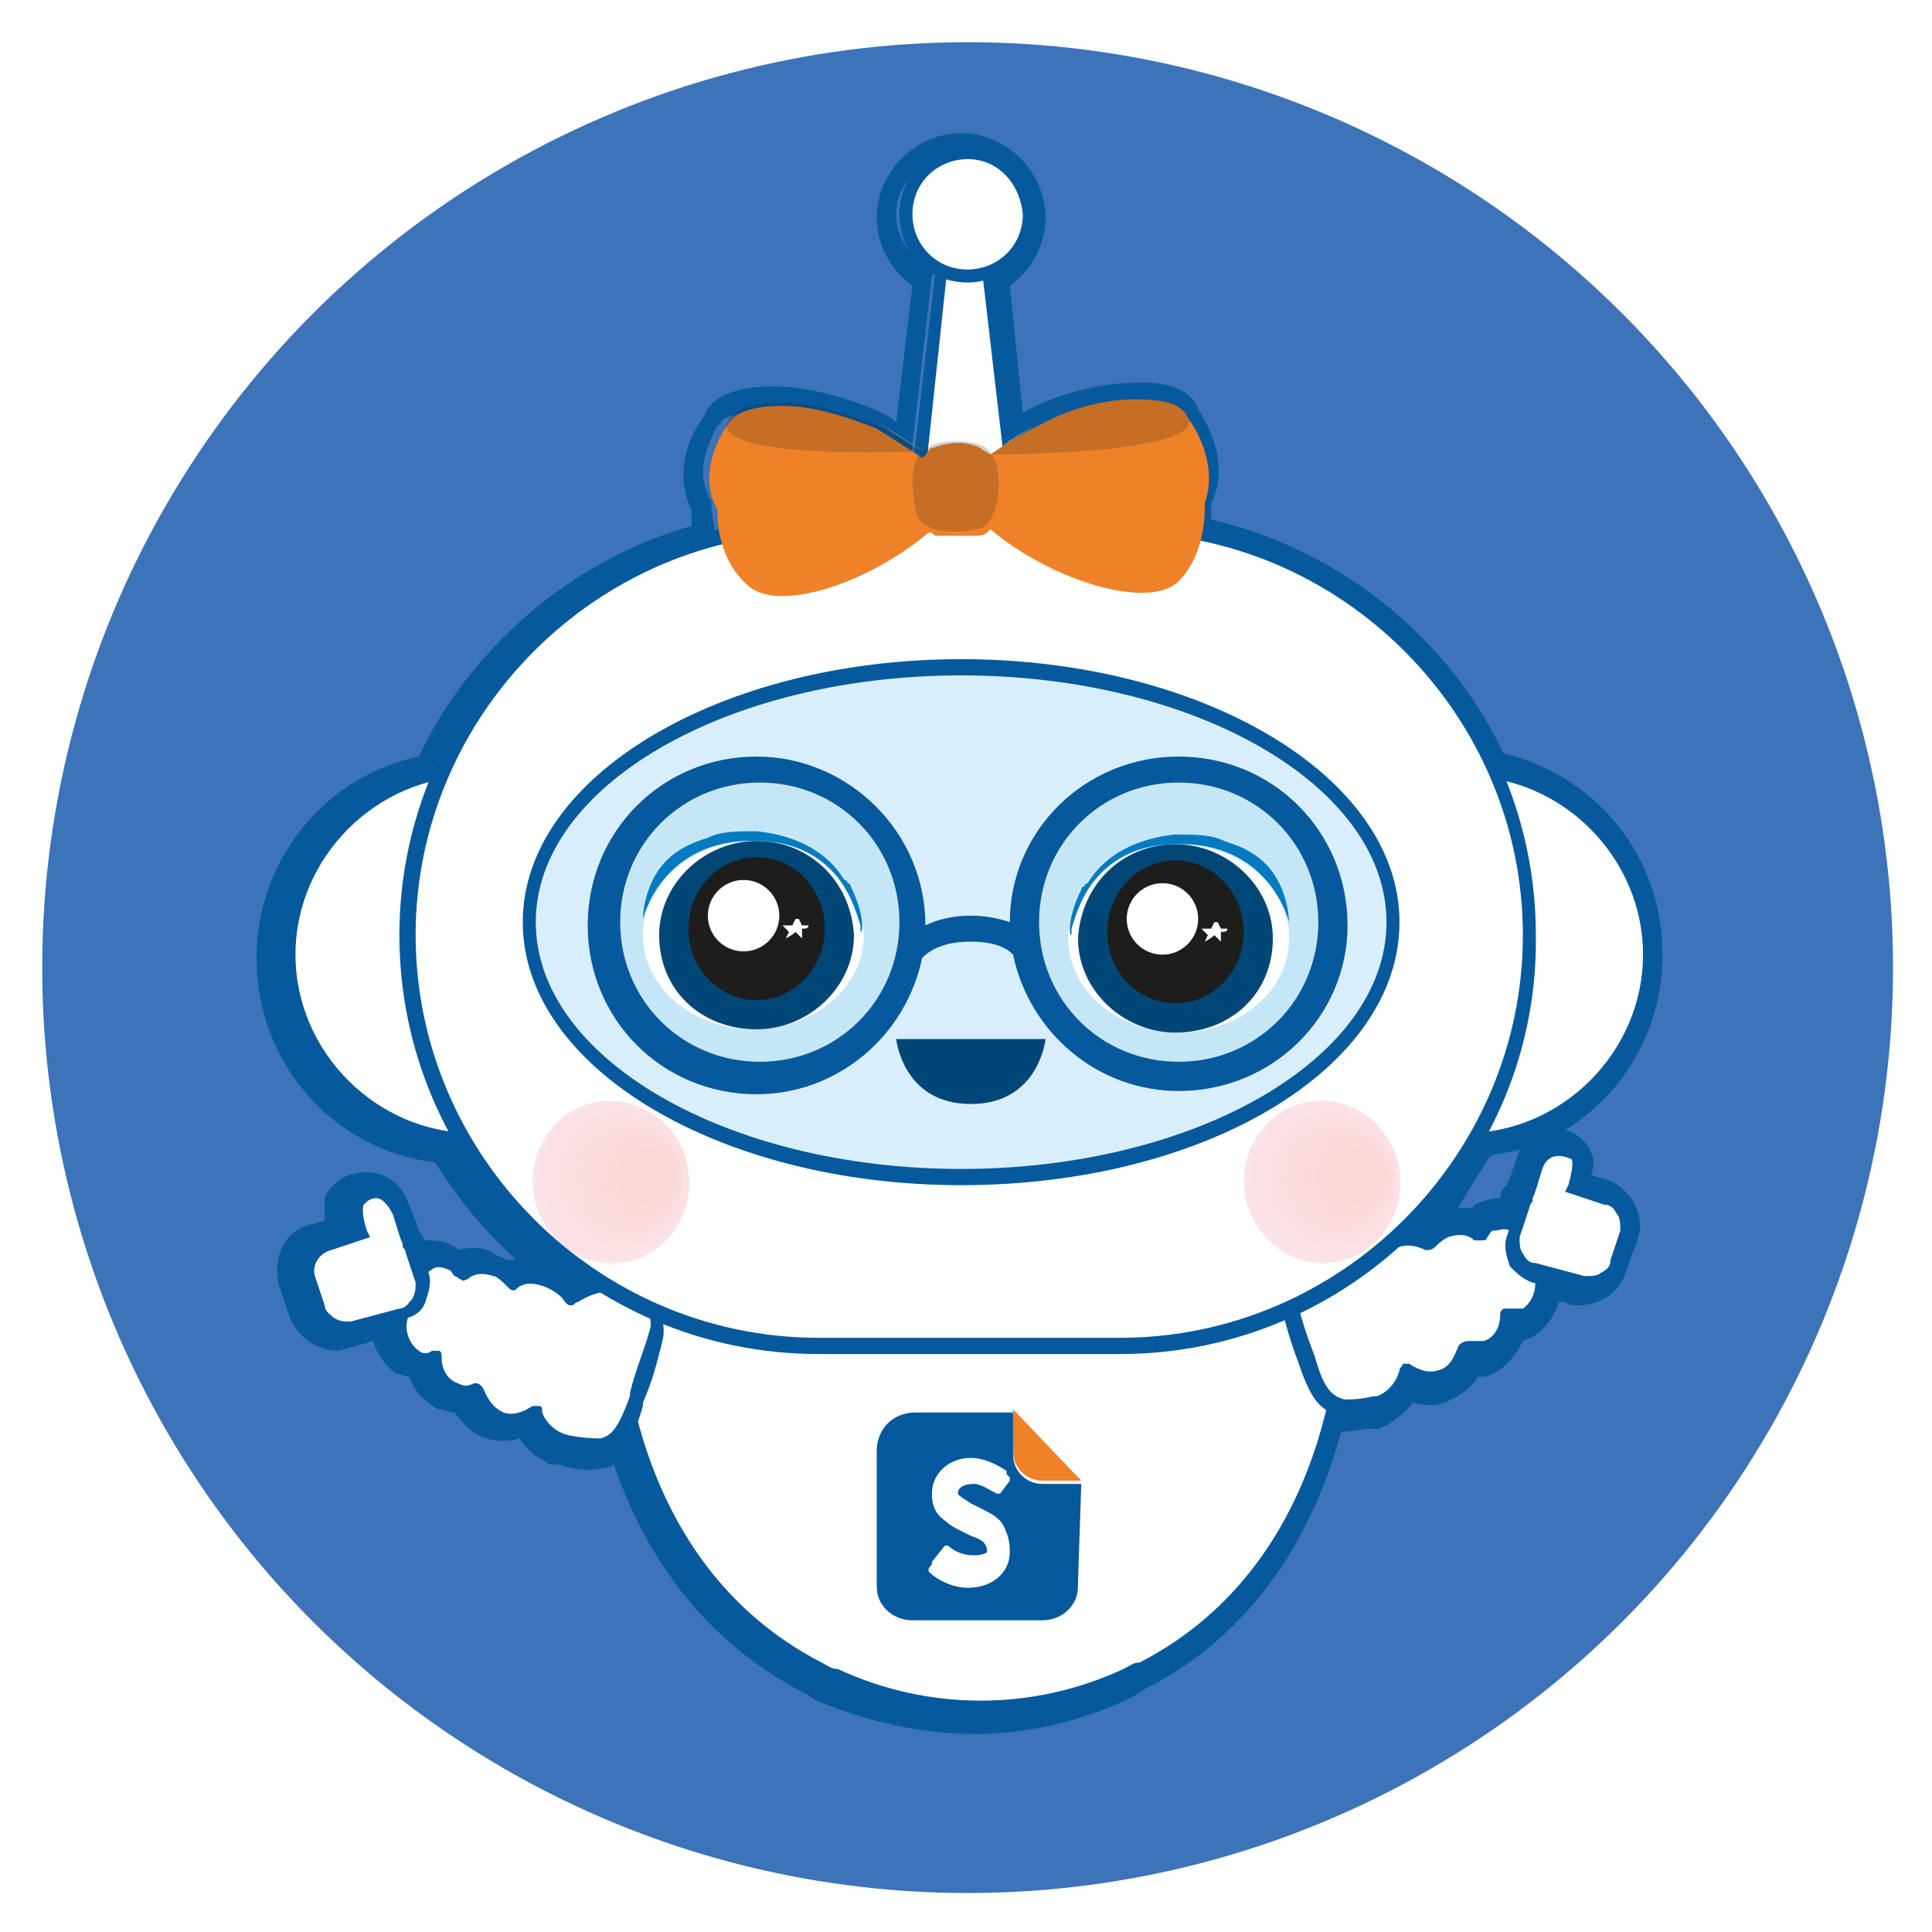 <?xml version="1.0" encoding="utf-8"?>
<!-- Generator: Adobe Illustrator 28.0.0, SVG Export Plug-In . SVG Version: 6.00 Build 0)  -->
<svg version="1.1" id="Capa_1" xmlns="http://www.w3.org/2000/svg" xmlns:xlink="http://www.w3.org/1999/xlink" x="0px" y="0px"
	 viewBox="0 0 59.5 59.5" style="enable-background:new 0 0 59.5 59.5;" xml:space="preserve">
<style type="text/css">
	.st0{fill:#FFFFFF;}
	.st1{fill:#C1E6FB;}
	.st2{fill:#DAEFFC;}
	
		.st3{fill:none;stroke:#C1E6FB;stroke-width:2.809;stroke-linecap:round;stroke-linejoin:round;stroke-miterlimit:10;stroke-dasharray:14.148;}
	.st4{fill:none;stroke:#C1E6FB;stroke-width:2.809;stroke-linecap:round;stroke-linejoin:round;}
	.st5{fill:none;stroke:#C1E6FB;stroke-width:2.809;stroke-linecap:round;stroke-linejoin:round;stroke-dasharray:14.204,14.204;}
	.st6{fill:#065999;}
	.st7{fill:#065A9A;}
	.st8{fill:none;}
	.st9{fill-rule:evenodd;clip-rule:evenodd;fill:#065A9A;}
	.st10{fill-rule:evenodd;clip-rule:evenodd;fill:#FFFFFF;stroke:#253C7D;stroke-width:0.407;stroke-miterlimit:10;}
	.st11{fill:none;stroke:#253C7D;stroke-width:0.265;stroke-linecap:round;stroke-linejoin:round;stroke-miterlimit:10;}
	.st12{fill:none;stroke:#253C7D;stroke-width:0.796;stroke-linecap:round;stroke-linejoin:round;stroke-miterlimit:10;}
	.st13{fill:#065A9A;stroke:#253C7D;stroke-width:0.203;stroke-miterlimit:10;}
	.st14{clip-path:url(#SVGID_00000141423062300537229950000017680825982625066933_);fill:#F1951C;}
	.st15{clip-path:url(#SVGID_00000141423062300537229950000017680825982625066933_);fill:#065A9A;}
	.st16{fill:#B8B7B7;}
	.st17{fill:#EB8026;}
	.st18{fill:#EF8228;}
	.st19{fill:none;stroke:#585857;stroke-width:0.25;stroke-miterlimit:10;}
	.st20{fill-rule:evenodd;clip-rule:evenodd;fill:none;stroke:#585857;stroke-width:0.741;stroke-miterlimit:10;}
	.st21{fill-rule:evenodd;clip-rule:evenodd;fill:none;stroke:#585857;stroke-miterlimit:10;}
	.st22{fill:none;stroke:#585857;stroke-miterlimit:10;}
	.st23{fill:#A62929;}
	.st24{fill:#F1F1F1;}
	.st25{fill:#C1C1C1;}
	.st26{fill:none;stroke:#57585D;stroke-width:0.225;stroke-miterlimit:10;}
	.st27{fill:#E4E7EB;}
	.st28{fill:#EFF1F3;}
	.st29{fill:none;stroke:#54595D;stroke-width:2.25;stroke-linecap:round;stroke-linejoin:round;stroke-miterlimit:10;}
	.st30{fill:none;stroke:#B3B5B7;stroke-width:2.25;stroke-linecap:round;stroke-linejoin:round;stroke-miterlimit:10;}
	.st31{fill:#54595D;}
	.st32{fill:none;stroke:#54595F;stroke-width:2.25;stroke-miterlimit:10;}
	.st33{fill:#C6C6C6;}
	.st34{fill:#57585D;}
	.st35{fill:#54595F;}
	.st36{fill:none;stroke:#54595F;stroke-width:1.5;stroke-miterlimit:10;}
	.st37{fill:#04589B;}
	.st38{fill:#ED6C60;stroke:#D45D50;stroke-width:0.6;stroke-miterlimit:10;}
	.st39{fill:#F6C04F;stroke:#D7AD61;stroke-width:0.6;stroke-miterlimit:10;}
	.st40{fill:#6AB658;stroke:#5BAD4B;stroke-width:0.6;stroke-miterlimit:10;}
	.st41{clip-path:url(#SVGID_00000057108189698118720920000000043435566720085418_);fill:#F1951C;}
	.st42{clip-path:url(#SVGID_00000057108189698118720920000000043435566720085418_);fill:#065A9A;}
	.st43{fill:#676767;}
	.st44{fill:none;stroke:#065999;stroke-width:1.308;stroke-miterlimit:10;}
	.st45{fill:#B0B0AF;stroke:#065999;stroke-width:2;stroke-linecap:round;stroke-miterlimit:10;}
	.st46{fill:none;stroke:#676767;stroke-width:1.5;stroke-linecap:round;stroke-linejoin:round;stroke-miterlimit:10;}
	.st47{fill:#FFFFFF;stroke:#282929;stroke-width:0.436;stroke-miterlimit:10;}
	.st48{fill:none;stroke:#282929;stroke-width:0.654;stroke-miterlimit:10;}
	.st49{fill:#282929;}
	.st50{fill:none;stroke:#282929;stroke-width:1.47;stroke-linecap:round;stroke-miterlimit:10;}
	
		.st51{clip-path:url(#SVGID_00000013896084559580316930000012769851402247664575_);fill:none;stroke:#282929;stroke-width:1.47;stroke-miterlimit:10;}
	.st52{fill:#1D5496;}
	.st53{opacity:0.39;fill:#FFFFFF;}
	.st54{fill:none;stroke:#FFFFFF;stroke-width:2.029;stroke-miterlimit:10;}
	.st55{fill:none;stroke:#FFFFFF;stroke-width:1.475;stroke-linecap:round;stroke-miterlimit:10;}
	
		.st56{clip-path:url(#SVGID_00000170249250995548842220000005871045196424917407_);fill:none;stroke:#FFFFFF;stroke-width:1.475;stroke-miterlimit:10;}
	.st57{clip-path:url(#SVGID_00000016756741173169041060000008430090743356508856_);fill:#F1951C;}
	.st58{clip-path:url(#SVGID_00000016756741173169041060000008430090743356508856_);fill:#065A9A;}
	.st59{fill:#343434;}
	.st60{fill:#E8AF9A;}
	.st61{fill:#49877C;}
	.st62{fill:#EDBCA4;}
	.st63{fill:#513518;}
	.st64{fill:#483016;}
	.st65{fill:#232A34;}
	.st66{fill:#232A34;stroke:#232A34;stroke-width:1.038;stroke-miterlimit:10;}
	.st67{fill:none;stroke:#232A34;stroke-width:1.133;stroke-linecap:round;stroke-linejoin:round;stroke-miterlimit:10;}
	.st68{fill:none;stroke:#49877C;stroke-miterlimit:10;}
	.st69{fill:#50565F;}
	.st70{opacity:0.5;fill:#DAEFFC;}
	.st71{fill:#EAA37A;}
	.st72{fill:#F69F32;}
	.st73{opacity:0.5;}
	.st74{fill:#FAFAEE;}
	.st75{opacity:0.2;}
	.st76{fill:#30326D;}
	.st77{opacity:0.3;}
	.st78{fill:#3C73B9;}
	.st79{opacity:0.6;}
	.st80{fill:#58968B;}
	.st81{fill:#EF7D84;}
	.st82{fill:#232A34;stroke:#232A34;stroke-width:2.508;stroke-miterlimit:10;}
	.st83{fill:none;stroke:#232A34;stroke-width:2.736;stroke-linecap:round;stroke-linejoin:round;stroke-miterlimit:10;}
	.st84{fill:none;stroke:#49877C;stroke-width:2.323;stroke-miterlimit:10;}
	.st85{fill:#F3A0B0;}
	.st86{fill:#F3A0AF;}
	.st87{fill:#F39FAE;}
	.st88{fill:#F39EAD;}
	.st89{fill:#F39EAC;}
	.st90{fill:#F39DAC;}
	.st91{fill:#F39DAB;}
	.st92{fill:#F39DAA;}
	.st93{fill:#F39CAA;}
	.st94{fill:#F39CA9;}
	.st95{fill:#F39BA8;}
	.st96{fill:#F29AA7;}
	.st97{fill:#F29AA6;}
	.st98{fill:#F299A5;}
	.st99{fill:#F298A4;}
	.st100{fill:#F298A3;}
	.st101{fill:#F297A3;}
	.st102{fill:#F297A2;}
	.st103{fill:#F296A1;}
	.st104{fill:#F296A0;}
	.st105{fill:#F2959F;}
	.st106{fill:#F2949E;}
	.st107{fill:#F2949D;}
	.st108{fill:#F2939D;}
	.st109{fill:#F2939C;}
	.st110{fill:#F2929B;}
	.st111{fill:#F2929A;}
	.st112{fill:#F2919A;}
	.st113{fill:#F29199;}
	.st114{fill:#F29098;}
	.st115{fill:#F19098;}
	.st116{fill:#F18F97;}
	.st117{fill:#F18F96;}
	.st118{fill:#F18E95;}
	.st119{fill:#F18D94;}
	.st120{fill:#F18D93;}
	.st121{fill:#F18C92;}
	.st122{fill:#F18C91;}
	.st123{fill:#F18B91;}
	.st124{fill:#F18B90;}
	.st125{fill:#F18A90;}
	.st126{fill:#F18A8F;}
	.st127{fill:#F18A8E;}
	.st128{fill:#F1898E;}
	.st129{fill:#F1898D;}
	.st130{fill:#F1888D;}
	.st131{fill:#F1888C;}
	.st132{fill:#F1878B;}
	.st133{fill:#F0878B;}
	.st134{fill:#F0878A;}
	.st135{fill:#F08689;}
	.st136{fill:#F08588;}
	.st137{fill:#F08487;}
	.st138{fill:#F08486;}
	.st139{fill:#F08386;}
	.st140{fill:#F08385;}
	.st141{fill:#F08284;}
	.st142{fill:#F08283;}
	.st143{fill:#F08183;}
	.st144{fill:#F08182;}
	.st145{fill:#F08081;}
	.st146{fill:#EF8080;}
	.st147{fill:#EF7F80;}
	.st148{fill:#EF7F7F;}
	.st149{fill:#EF7E7E;}
	.st150{fill:#EF7D7D;}
	.st151{fill:#DD9E8B;}
	.st152{fill:#101010;}
	.st153{fill:none;stroke:#C1E6FB;stroke-width:1.972;stroke-linecap:round;stroke-linejoin:round;}
	.st154{fill:none;stroke:#C1E6FB;stroke-width:1.972;stroke-linecap:round;stroke-linejoin:round;stroke-dasharray:9.791,9.791;}
	.st155{fill:#FABF7C;}
	
		.st156{fill:none;stroke:#C1E6FB;stroke-width:2.791;stroke-linecap:round;stroke-linejoin:round;stroke-miterlimit:10;stroke-dasharray:14.057;}
	.st157{fill:#A9C4BE;}
	
		.st158{fill:none;stroke:#C1E6FB;stroke-width:2.483;stroke-linecap:round;stroke-linejoin:round;stroke-miterlimit:10;stroke-dasharray:12.504;}
	.st159{fill:#E89EA7;}
	.st160{fill:none;stroke:#C2C1C1;stroke-width:0.75;stroke-miterlimit:10;}
	.st161{fill:none;stroke:#C2C1C1;stroke-miterlimit:10;}
	.st162{clip-path:url(#SVGID_00000005249305642434678900000005685445037129498000_);fill:#F1951C;}
	.st163{clip-path:url(#SVGID_00000005249305642434678900000005685445037129498000_);fill:#065A9A;}
	.st164{fill:#06599C;}
	.st165{fill:#D8EEFA;}
	.st166{opacity:0.1;}
	.st167{fill:#189CD9;}
	.st168{fill:#004777;}
	.st169{fill:#1D1D1C;}
	.st170{fill:#047BC0;}
	.st171{fill:#D3BA84;}
	
		.st172{fill:none;stroke:#C1E6FB;stroke-width:2.809;stroke-linecap:round;stroke-linejoin:round;stroke-dasharray:13.95,13.95;}
	.st173{fill:none;stroke:#FFFFFF;stroke-width:3.681;stroke-linecap:round;stroke-linejoin:round;stroke-miterlimit:10;}
	.st174{fill:#232A34;stroke:#232A34;stroke-width:2.346;stroke-miterlimit:10;}
	.st175{fill:none;stroke:#232A34;stroke-width:2.561;stroke-linecap:round;stroke-linejoin:round;stroke-miterlimit:10;}
	.st176{fill:none;stroke:#49877C;stroke-width:2.174;stroke-miterlimit:10;}
	.st177{fill:#066BB0;}
	.st178{fill:none;stroke:#066BB0;stroke-width:0.75;stroke-linecap:round;stroke-miterlimit:10;}
	.st179{fill:none;stroke:#066BB0;stroke-width:0.75;stroke-miterlimit:10;}
	.st180{fill:none;stroke:#C2C1C1;stroke-width:1.149;stroke-miterlimit:10;}
	.st181{fill-rule:evenodd;clip-rule:evenodd;fill:none;stroke:#E98027;stroke-width:1.3;stroke-miterlimit:10;}
	.st182{fill:#EFEFEF;}
	.st183{filter:url(#Adobe_OpacityMaskFilter);}
	.st184{opacity:0.1;mask:url(#SVGID_00000019660404935664950430000010198341781897410203_);}
	.st185{fill:#070708;}
	.st186{fill:none;stroke:#737373;stroke-width:0.911;stroke-linecap:round;stroke-linejoin:round;stroke-miterlimit:10;}
	.st187{fill:#FFFFFF;stroke:#737373;stroke-width:0.844;stroke-miterlimit:10;}
	.st188{fill:none;stroke:#737373;stroke-width:0.979;stroke-miterlimit:10;}
	.st189{fill:#737373;}
	.st190{filter:url(#Adobe_OpacityMaskFilter_00000118381340209938920810000000206811489493950874_);}
	.st191{opacity:0.1;mask:url(#SVGID_00000098200398284078588000000017945357572086692739_);}
	.st192{fill:none;stroke:#555454;stroke-width:0.798;stroke-linecap:round;stroke-linejoin:round;stroke-miterlimit:10;}
	.st193{fill:#1E1E1C;stroke:#FFFFFF;stroke-width:0.173;stroke-miterlimit:10;}
	.st194{filter:url(#Adobe_OpacityMaskFilter_00000147213661090327120770000011932522322768322194_);}
	.st195{opacity:0.1;mask:url(#SVGID_00000026870174511155424130000009550083386852198301_);}
	.st196{fill:none;stroke:#737373;stroke-width:1.012;stroke-miterlimit:10;}
	.st197{fill:#FFFFFF;stroke:#737373;stroke-width:2.089;stroke-linecap:round;stroke-linejoin:round;stroke-miterlimit:10;}
	.st198{filter:url(#Adobe_OpacityMaskFilter_00000021824324676306033720000013287811671841496222_);}
	.st199{opacity:0.1;mask:url(#SVGID_00000021830584094329131930000005280236001658468776_);}
	.st200{fill:none;stroke:#737373;stroke-width:1.463;stroke-linecap:round;stroke-linejoin:round;stroke-miterlimit:10;}
	.st201{fill:none;stroke:#737373;stroke-width:0.878;stroke-linecap:round;stroke-linejoin:round;stroke-miterlimit:10;}
	.st202{fill:#E8E8E8;stroke:#737373;stroke-width:1.195;stroke-linecap:round;stroke-linejoin:round;stroke-miterlimit:10;}
	.st203{fill:#E8E8E8;stroke:#737373;stroke-width:0.677;stroke-linecap:round;stroke-linejoin:round;stroke-miterlimit:10;}
	.st204{filter:url(#Adobe_OpacityMaskFilter_00000154423792701912728820000014389171377081442749_);}
	.st205{opacity:0.1;mask:url(#SVGID_00000047027466501087990820000011396126897976560056_);}
	.st206{fill:none;stroke:#737373;stroke-width:0.944;stroke-linecap:round;stroke-linejoin:round;stroke-miterlimit:10;}
	.st207{fill:none;stroke:#C2C1C1;stroke-width:1.171;stroke-miterlimit:10;}
	.st208{fill-rule:evenodd;clip-rule:evenodd;fill:none;stroke:#065A9A;stroke-width:1.3;stroke-miterlimit:10;}
	.st209{filter:url(#Adobe_OpacityMaskFilter_00000105406662522845742690000003188720450607303573_);}
	.st210{opacity:0.1;mask:url(#SVGID_00000029043974120967371050000012644541527608714668_);}
	.st211{filter:url(#Adobe_OpacityMaskFilter_00000021108646456275231120000006852681295341923232_);}
	.st212{opacity:0.1;mask:url(#SVGID_00000119836389361709962800000003485101274338880444_);}
	.st213{filter:url(#Adobe_OpacityMaskFilter_00000008129410868990481730000006883493305568665750_);}
	.st214{opacity:0.1;mask:url(#SVGID_00000018200556114046455960000007841014087271211916_);}
	.st215{filter:url(#Adobe_OpacityMaskFilter_00000051366090751268733190000006043871230866894760_);}
	.st216{opacity:0.1;mask:url(#SVGID_00000111882031676867319630000012325781554435131060_);}
	.st217{filter:url(#Adobe_OpacityMaskFilter_00000059272971477981026220000011061611753315955348_);}
	.st218{opacity:0.1;mask:url(#SVGID_00000150100728997674478180000012508196673136932256_);}
	.st219{fill:#78BA4B;}
	.st220{fill:#FFCC07;}
	.st221{fill:#D41116;}
	.st222{fill:none;stroke:#78BA4B;stroke-width:1.673;stroke-miterlimit:10;}
	.st223{fill:#FFFFFF;stroke:#78BA4B;stroke-width:0.836;stroke-miterlimit:10;}
	.st224{fill:#78BA4B;stroke:#FFFFFD;stroke-width:0.85;stroke-linecap:round;stroke-miterlimit:10;}
	.st225{fill:none;stroke:#78BA4B;stroke-width:0.797;stroke-linecap:round;stroke-linejoin:round;stroke-miterlimit:10;}
	.st226{fill:#1E1E1C;stroke:#FFFFFF;stroke-width:0.173;stroke-miterlimit:10;}
	.st227{fill:#E88939;}
	.st228{fill:#E3E2E2;}
	.st229{opacity:0.7;}
	.st230{clip-path:url(#SVGID_00000008140143990342223290000000777939402981867671_);}
	.st231{fill:#FFFFFF;stroke:#FFFFFF;stroke-width:0.908;stroke-miterlimit:10;}
	.st232{fill:#5871B5;}
	.st233{fill:#384884;}
	.st234{fill:none;stroke:#D8D9D9;stroke-width:4.076062e-02;stroke-miterlimit:10;}
	.st235{fill:#95BDE6;}
	.st236{fill:#213A8F;}
	.st237{fill:none;stroke:#FFFFFF;stroke-width:0.695;stroke-miterlimit:10;}
	.st238{fill:#708EC9;}
	.st239{fill:#465EA4;}
	.st240{fill:none;stroke:#FFFFFF;stroke-width:3.834;stroke-miterlimit:10;}
	.st241{fill:none;stroke:#FFFFFF;stroke-width:5.682;stroke-linecap:round;stroke-miterlimit:10;}
	.st242{fill:none;stroke:#FFFFFF;stroke-width:1.187;stroke-miterlimit:10;}
	.st243{fill:#FFFFFF;stroke:#FFFFFF;stroke-width:0.863;stroke-miterlimit:10;}
	.st244{fill:none;stroke:#FFFFFF;stroke-width:0.816;stroke-miterlimit:10;}
	.st245{fill:#FFFFFF;stroke:#FFFFFF;stroke-width:0.466;stroke-miterlimit:10;}
	.st246{fill:none;stroke:#FFFFFF;stroke-width:1.093;stroke-linejoin:round;stroke-miterlimit:10;}
	.st247{fill:#FFFFFF;stroke:#FFFFFF;stroke-width:0.594;stroke-miterlimit:10;}
	.st248{opacity:0.75;}
	.st249{opacity:0.75;fill:#FFFFFF;}
	.st250{fill:#F7E128;}
	.st251{clip-path:url(#SVGID_00000049187367451254918560000005633761754829104827_);}
	.st252{fill:#55B363;}
	.st253{clip-path:url(#SVGID_00000101075481019164468780000013721128563742710969_);}
	
		.st254{fill:none;stroke:#C1E6FB;stroke-width:1.977;stroke-linecap:round;stroke-linejoin:round;stroke-miterlimit:10;stroke-dasharray:9.957;}
	.st255{fill:#232A34;stroke:#232A34;stroke-width:1.997;stroke-miterlimit:10;}
	.st256{fill:none;stroke:#232A34;stroke-width:2.179;stroke-linecap:round;stroke-linejoin:round;stroke-miterlimit:10;}
	.st257{fill:none;stroke:#49877C;stroke-width:1.85;stroke-miterlimit:10;}
	.st258{fill:none;stroke:#C1E6FB;stroke-width:1.186;stroke-linecap:round;stroke-linejoin:round;}
	.st259{fill:none;stroke:#C1E6FB;stroke-width:1.186;stroke-linecap:round;stroke-linejoin:round;stroke-dasharray:5.887,5.887;}
	
		.st260{fill:none;stroke:#C1E6FB;stroke-width:1.678;stroke-linecap:round;stroke-linejoin:round;stroke-miterlimit:10;stroke-dasharray:8.452;}
	.st261{clip-path:url(#SVGID_00000112603205201233915880000006411857424147348610_);}
</style>
<circle class="st78" cx="29.8" cy="29.8" r="28.5"/>
<g>
	<g>
		<g>
			<path class="st164" d="M30,53.4c-1.7,0-3.3-0.4-4.8-1c-0.2-0.1-0.3-0.2-0.5-0.3c-2.7-1.4-4.7-3.8-5.8-7c-0.1,0.1-0.2,0.1-0.3,0.1
				c-0.3,0.1-0.8,0.1-1.4-0.1c0,0,0,0-0.1,0c-0.1,0-0.1,0-0.1,0c-0.1,0-0.1,0-0.2-0.1c-0.3-0.1-0.6-0.4-0.8-0.7
				c-0.3,0.1-0.7,0.1-1,0c-0.4-0.1-0.7-0.4-1-0.8c-0.2,0-0.3-0.1-0.5-0.1c-0.4-0.2-0.7-0.5-0.9-1c-0.1,0-0.3-0.1-0.4-0.1
				c-0.3-0.2-0.6-0.6-0.7-1l-0.7,0.2c-0.1,0-0.3,0.1-0.4,0.1c-0.7,0-1.3-0.5-1.5-1.1l-0.3-0.9c-0.1-0.4-0.1-0.8,0.1-1.2
				c0.2-0.4,0.5-0.6,0.9-0.7l0.4-0.1c0-0.3,0-0.6,0-0.7c0.2-0.5,0.7-0.8,1.3-0.8c0.6,0,1.1,0.4,1.3,1c0.1,0.3,0.2,0.5,0.3,0.8
				c0.1,0.1,0.1,0.2,0.2,0.3c0.3,0,0.6,0,0.9,0.2c0.1,0,0.1,0.1,0.1,0.1c0.4-0.1,0.8-0.1,1.1,0.1c0.1,0.1,0.3,0.1,0.4,0.2
				c0.1,0,0.2,0,0.3,0c-1-0.9-1.8-1.9-2.5-3c-3.2-0.4-5.5-3.1-5.5-6.3c0-3,2.1-5.6,5-6.2c1.6-3.4,4.8-6.1,8.4-7.1c0-0.2,0-0.4,0-0.5
				c-0.6-1.2,0-2.4,0.4-2.9c0.2-0.6,1-0.9,2.1-0.9c1,0,2.1,0.3,3.1,0.7c0.2,0.1,0.5,0.2,0.7,0.4l0.5-4.2c-0.7-0.5-1.1-1.3-1.1-2.1
				c0-1.4,1.2-2.6,2.6-2.6s2.6,1.2,2.6,2.6c0,0.8-0.4,1.6-1.1,2.1l0.4,3.9c0.1,0,0.1-0.1,0.2-0.1c1-0.5,2.2-0.8,3.1-0.8
				c1.1-0.1,1.9,0.2,2.1,0.8c0.3,0.5,1,1.7,0.4,2.9c0,0.1,0,0.3,0,0.5c3.9,0.9,7.3,3.6,9,7.2c2.9,0.7,4.9,3.2,4.9,6.2
				c0,2.3-1.2,4.3-3,5.4c0.4,0.1,0.7,0.4,0.8,0.7c0.1,0.2,0.1,0.4,0,0.7l0.4,0.1c0.4,0.1,0.7,0.4,0.9,0.7c0.2,0.4,0.3,0.8,0.1,1.2
				l-0.3,0.9c-0.2,0.7-0.8,1.1-1.5,1.1c-0.1,0-0.3,0-0.4-0.1L48,40.1c-0.1,0.4-0.4,0.8-0.7,1c-0.1,0.1-0.2,0.1-0.4,0.2
				c-0.2,0.4-0.5,0.8-0.9,1c-0.2,0.1-0.3,0.1-0.5,0.1c-0.2,0.4-0.6,0.6-1,0.8c-0.3,0.1-0.6,0.1-1,0c-0.2,0.3-0.5,0.5-0.8,0.7
				c0,0-0.1,0-0.2,0.1l0,0c0,0-0.1,0-0.2,0c0,0-0.1,0-0.1,0c-0.2,0-0.6,0.1-0.9,0.1c-0.7,2.6-2.3,6-6,7.9c-0.2,0.1-0.3,0.2-0.5,0.3
				C33.3,53,31.7,53.4,30,53.4z M19.2,43.9C19.3,43.9,19.3,43.9,19.2,43.9c0.2,0,0.4,0.2,0.4,0.3c1,3.3,2.8,5.6,5.5,7.1
				c0.2,0.1,0.3,0.2,0.5,0.2c1.4,0.6,2.9,1,4.4,1c1.5,0,3-0.3,4.4-1c0.2-0.1,0.3-0.1,0.5-0.2c3.6-1.9,5.1-5.3,5.7-7.7
				c0-0.1,0.1-0.2,0.2-0.3c0.1-0.1,0.2-0.1,0.4,0c0.1,0,0.1,0,0.2,0c0.2,0,0.4,0,0.7-0.1c0,0,0.1,0,0.1,0c0,0,0.1,0,0.1,0
				c0,0,0,0,0.1,0c0.3-0.1,0.5-0.3,0.6-0.6c0-0.1,0.1-0.2,0.2-0.2c0.1,0,0.2,0,0.3,0c0.3,0.1,0.5,0.1,0.7,0.1
				c0.2-0.1,0.4-0.3,0.6-0.5c0.1-0.2,0.3-0.3,0.5-0.3c0.1,0,0.3,0,0.4-0.1c0.2-0.1,0.4-0.3,0.5-0.7c0-0.2,0.2-0.4,0.4-0.3
				c0.1,0,0.2,0,0.2-0.1c0.2-0.1,0.4-0.5,0.4-0.8c0-0.1,0.1-0.3,0.2-0.4c0.1-0.1,0.3-0.1,0.4-0.1l1,0.3c0.4,0.1,0.7-0.1,0.8-0.5
				l0.3-0.9c0-0.2,0-0.4-0.1-0.5c-0.1-0.2-0.2-0.3-0.4-0.3l0,0L48.6,37c-0.2-0.1-0.4-0.3-0.3-0.5c0.1-0.5,0.1-0.6,0.1-0.6
				c0-0.1-0.2-0.2-0.4-0.2c-0.3,0-0.4,0.3-0.5,0.4c-0.1,0.3-0.2,0.6-0.3,0.9c0,0,0,0.1-0.1,0.1c0,0.1-0.1,0.1-0.1,0.2l-0.1,0.4
				c0,0.1-0.1,0.2-0.2,0.3c-0.1,0.1-0.2,0.1-0.4,0c-0.1-0.1-0.3,0-0.5,0.1c0,0-0.1,0-0.1,0.1c-0.1,0.1-0.3,0.2-0.5,0.1
				c-0.2-0.1-0.4-0.1-0.7,0c-0.1,0.1-0.2,0.1-0.3,0.2c-0.1,0.1-0.3,0.2-0.5,0.1c-0.1,0-0.2,0-0.3-0.1c-0.2,0-0.3-0.1-0.4-0.3
				c-0.1-0.2,0-0.3,0.1-0.5c0.8-0.8,1.5-1.7,2-2.6c0.1-0.1,0.2-0.2,0.3-0.2c2.8-0.3,4.9-2.6,4.9-5.5c0-2.6-1.9-4.9-4.4-5.4
				c-0.1,0-0.3-0.1-0.3-0.3c-1.7-3.6-5-6.3-8.9-7c-0.1,0-0.2-0.1-0.3-0.2c-0.1-0.1-0.1-0.2-0.1-0.3c0.1-0.5,0.1-0.8,0.1-0.8
				c0-0.1,0-0.2,0-0.2c0.4-0.8-0.1-1.8-0.3-2.1c0,0,0-0.1-0.1-0.1c0-0.1-0.4-0.3-1.3-0.3c-0.9,0-1.9,0.3-2.8,0.7
				c-0.2,0.1-0.5,0.3-0.7,0.4c-0.1,0.1-0.3,0.1-0.4,0c-0.1-0.1-0.2-0.2-0.3-0.4l-0.6-4.9c0-0.2,0.1-0.4,0.2-0.4
				c0.6-0.3,0.9-0.9,0.9-1.5c0-0.9-0.7-1.7-1.7-1.7c-0.9,0-1.7,0.7-1.7,1.7c0,0.6,0.3,1.2,0.9,1.5c0.2,0.1,0.3,0.3,0.2,0.4l-0.6,5.2
				c0,0.2-0.1,0.3-0.3,0.4c-0.1,0.1-0.3,0-0.4,0c-0.5-0.3-0.9-0.6-1.2-0.7c-0.9-0.4-1.9-0.6-2.8-0.7c-0.8,0-1.2,0.2-1.2,0.3
				c0,0,0,0.1-0.1,0.1c-0.2,0.4-0.7,1.3-0.3,2.1c0,0.1,0.1,0.2,0.1,0.2c0,0,0,0.4,0.1,0.8c0,0.1,0,0.2,0,0.3
				c-0.1,0.1-0.2,0.2-0.3,0.2c-3.6,0.9-6.7,3.5-8.3,6.9c-0.1,0.1-0.2,0.2-0.3,0.3C10.9,24.5,9,26.7,9,29.4c0,2.8,2.1,5.2,5,5.5
				c0.1,0,0.3,0.1,0.3,0.2c0.9,1.6,2.3,3.1,3.9,4.1c0.1,0.1,0.2,0.3,0.2,0.4c0,0.2-0.1,0.3-0.3,0.4c-0.1,0-0.2,0.1-0.3,0.1
				c-0.2,0.1-0.4,0.1-0.6-0.1c-0.1-0.2-0.4-0.3-0.6-0.4c-0.3-0.1-0.5-0.1-0.7,0c-0.2,0.1-0.4,0-0.5-0.1c-0.1-0.1-0.2-0.2-0.3-0.2
				c-0.2-0.1-0.5-0.1-0.7,0c-0.2,0.1-0.4,0-0.5-0.1c0,0-0.1-0.1-0.1-0.1c-0.2-0.1-0.3-0.1-0.5,0c0,0,0,0-0.1,0
				c-0.1,0.1-0.3,0.1-0.4,0.1c-0.1-0.1-0.2-0.2-0.3-0.3l-0.1-0.3c0-0.1-0.1-0.2-0.1-0.2c0,0,0-0.1-0.1-0.1c-0.1-0.2-0.2-0.5-0.3-0.9
				c0-0.2-0.2-0.4-0.5-0.4c-0.2,0-0.4,0.1-0.4,0.2c0,0,0,0.1,0.1,0.6c0.1,0.2-0.1,0.5-0.3,0.5l-0.8,0.2c-0.2,0-0.3,0.2-0.4,0.3
				c-0.1,0.2-0.1,0.3-0.1,0.5l0.3,0.9c0.1,0.3,0.5,0.6,0.8,0.5l1.2-0.4c0.1,0,0.3,0,0.4,0.1c0.1,0.1,0.2,0.2,0.2,0.4
				c0,0.3,0.1,0.6,0.4,0.8c0.1,0.1,0.2,0.1,0.3,0.1c0.2,0,0.4,0.1,0.4,0.3c0.1,0.3,0.2,0.6,0.5,0.7c0.1,0.1,0.2,0.1,0.4,0.1
				c0.2,0,0.4,0.1,0.5,0.3c0.1,0.3,0.3,0.4,0.5,0.5c0.2,0.1,0.5,0,0.7-0.1c0.1,0,0.2-0.1,0.3,0c0.1,0,0.2,0.1,0.2,0.2
				c0.1,0.3,0.3,0.5,0.6,0.6c0,0,0,0,0.1,0c0,0,0,0,0.1,0c0,0,0,0,0.1,0c0.5,0.1,0.9,0.1,0.9,0.1c0.2-0.1,0.3-0.1,0.4-0.3
				C19,43.9,19.1,43.9,19.2,43.9z M42.2,43.1C42.2,43.1,42.2,43.1,42.2,43.1C42.2,43.1,42.2,43.1,42.2,43.1z M44.9,37.2
				c0.1,0,0.3,0,0.4,0c0,0,0.1,0,0.1-0.1c0.3-0.1,0.5-0.2,0.8-0.2c0-0.2,0.1-0.3,0.2-0.4c0.1-0.2,0.2-0.5,0.3-0.8
				c0-0.1,0.1-0.2,0.1-0.3c-0.3,0.1-0.6,0.1-0.9,0.2C45.5,36.2,45.2,36.7,44.9,37.2C44.8,37.2,44.9,37.2,44.9,37.2z"/>
		</g>
		<g>
			<polygon class="st0" points="30.3,6.9 30.3,6.9 29.2,6.9 29.2,6.9 27.9,17.6 29.2,17.6 30.3,17.6 31.6,17.6 			"/>
			<path class="st164" d="M31.8,17.9h-4.1L29,6.7h1.5l0.1,0.2L31.8,17.9z M28.2,17.4h3.1L30.1,7.1h-0.8L28.2,17.4z"/>
		</g>
		<g>
			<circle class="st0" cx="14.6" cy="29.3" r="5.7"/>
			<path class="st164" d="M14.6,35.3c-3.3,0-5.9-2.7-5.9-5.9s2.7-5.9,5.9-5.9s5.9,2.7,5.9,5.9S17.9,35.3,14.6,35.3z M14.6,23.9
				c-3,0-5.5,2.5-5.5,5.5s2.5,5.5,5.5,5.5s5.5-2.5,5.5-5.5S17.6,23.9,14.6,23.9z"/>
		</g>
		<g>
			<circle class="st0" cx="45.1" cy="29.3" r="5.7"/>
			<path class="st164" d="M45.1,35.3c-3.3,0-5.9-2.7-5.9-5.9s2.7-5.9,5.9-5.9s5.9,2.7,5.9,5.9S48.3,35.3,45.1,35.3z M45.1,23.9
				c-3,0-5.5,2.5-5.5,5.5s2.5,5.5,5.5,5.5s5.5-2.5,5.5-5.5S48.1,23.9,45.1,23.9z"/>
		</g>
		<g>
			<path class="st0" d="M41.4,39.5l-11.2-1l-11.2,1c0,0-0.5,8.4,6.3,11.9c0.2,0.1,0.3,0.2,0.5,0.2c2.8,1.3,6.1,1.3,9,0
				c0.2-0.1,0.3-0.2,0.5-0.2C41.8,47.9,41.4,39.5,41.4,39.5z"/>
			<path class="st164" d="M30.1,52.9c-1.6,0-3.1-0.3-4.6-1c-0.2-0.1-0.3-0.2-0.5-0.2c-6.8-3.6-6.4-12-6.4-12.1l0-0.2l11.4-1l11.5,1
				l0,0.2c0,0.1,0.4,8.5-6.4,12.1c-0.2,0.1-0.3,0.2-0.5,0.2C33.2,52.5,31.7,52.9,30.1,52.9z M19.1,39.7c0,1.3,0.2,8.4,6.2,11.5
				c0.2,0.1,0.3,0.2,0.5,0.2c2.8,1.3,6,1.3,8.8,0c0.2-0.1,0.3-0.2,0.5-0.2c6-3.1,6.2-10.2,6.2-11.5l-11-1L19.1,39.7z"/>
		</g>
		<g>
			<g>
				<path class="st0" d="M19,39.6c-0.5-0.1-1,0.1-1.4,0.4c-0.2-0.3-0.5-0.5-0.8-0.6c-0.4-0.1-0.7-0.1-1,0.1
					c-0.1-0.2-0.3-0.3-0.5-0.4v0c-0.4-0.2-0.7-0.1-1,0.1c-0.1-0.1-0.2-0.2-0.3-0.3c-0.7-0.3-1.1,0.2-1.3,0.6
					c-0.2,0.4-0.1,0.3-0.3,0.8c-0.2,0.5,0,1.1,0.4,1.4c0.2,0.1,0.4,0.1,0.6,0.1c0,0.4,0.3,0.8,0.6,1c0.2,0.1,0.4,0.1,0.7,0
					c0.1,0.4,0.4,0.7,0.7,0.8v0c0.4,0.1,0.8,0,1.1-0.2c0.1,0.4,0.4,0.8,0.8,0.9l0,0c0,0,0.1,0,0.2,0c0,0,0,0,0,0c0,0,0,0,0,0
					c0.3,0.1,0.8,0.2,1.1,0.1c0.4-0.1,0.7-0.3,1-1.4c0,0,0,0,0,0c0,0,0,0,0,0c0.3-0.8,0.4-1.2,0.6-1.9C20.4,40.4,19.8,39.7,19,39.6z
					"/>
				<path class="st164" d="M18.3,44.8c-0.2,0-0.5,0-0.8-0.1c-0.1,0-0.2,0-0.2,0c0,0-0.1,0-0.1,0c-0.4-0.1-0.7-0.4-0.8-0.8
					c-0.4,0.2-0.7,0.2-1,0.1c-0.4-0.1-0.7-0.4-0.8-0.8c-0.2,0-0.4,0-0.6-0.1c-0.4-0.2-0.6-0.5-0.7-1c-0.2,0-0.3,0-0.5-0.1
					c-0.5-0.3-0.7-1-0.5-1.7l0.1-0.3c0.1-0.2,0.1-0.2,0.2-0.5c0.1-0.4,0.4-0.7,0.7-0.8c0.2-0.1,0.5-0.1,0.9,0.1
					c0.1,0.1,0.2,0.1,0.2,0.2c0.3-0.1,0.7-0.1,1,0c0.2,0.1,0.3,0.2,0.5,0.3c0.3-0.1,0.7-0.1,1,0c0.3,0.1,0.6,0.3,0.8,0.5
					c0.4-0.2,0.9-0.3,1.3-0.3c0,0,0,0,0,0c0.5,0.1,1,0.3,1.2,0.7c0.2,0.3,0.3,0.7,0.2,1.1c-0.2,0.8-0.3,1.2-0.6,1.9c0,0,0,0,0,0.1
					c-0.3,1.1-0.7,1.4-1.2,1.6C18.5,44.8,18.4,44.8,18.3,44.8z M17.5,44.2C17.5,44.2,17.5,44.2,17.5,44.2c0.5,0.1,0.9,0.1,1,0.1
					c0.3-0.1,0.5-0.2,0.9-1.3c0,0,0-0.1,0-0.1c0.2-0.8,0.4-1.2,0.6-1.9c0.1-0.3,0-0.5-0.1-0.7c-0.2-0.3-0.5-0.4-0.9-0.5
					c-0.4-0.1-0.9,0.1-1.2,0.3c-0.1,0-0.1,0.1-0.2,0.1c-0.1,0-0.1,0-0.2-0.1c-0.1-0.2-0.4-0.4-0.7-0.5c-0.3-0.1-0.6-0.1-0.8,0.1
					c-0.1,0.1-0.2,0-0.3-0.1c-0.1-0.1-0.3-0.3-0.4-0.3c-0.3-0.1-0.6-0.1-0.8,0.1c-0.1,0-0.1,0.1-0.2,0c-0.1,0-0.1-0.1-0.2-0.1
					c-0.1-0.1-0.1-0.2-0.2-0.2c-0.2-0.1-0.4-0.1-0.5,0c-0.2,0.1-0.3,0.3-0.4,0.6c-0.1,0.3-0.1,0.4-0.2,0.5l-0.1,0.3
					c-0.2,0.4,0,0.9,0.3,1.1c0.1,0.1,0.3,0.1,0.4,0c0.1,0,0.1,0,0.2,0c0.1,0,0.1,0.1,0.1,0.2c0,0.4,0.2,0.7,0.5,0.8
					c0.2,0.1,0.3,0.1,0.5,0c0.1,0,0.2,0,0.3,0.2c0.1,0.2,0.2,0.5,0.6,0.7c0.3,0.1,0.6,0,0.9-0.2c0.1,0,0.1,0,0.2,0
					c0.1,0,0.1,0.1,0.1,0.2C16.8,43.8,17.1,44.1,17.5,44.2C17.4,44.2,17.4,44.2,17.5,44.2z"/>
			</g>
			<g>
				<path class="st0" d="M47.4,39.2c-0.2-0.5-0.1-0.4-0.3-0.8c-0.2-0.5-0.6-1-1.3-0.6c-0.1,0.1-0.2,0.2-0.3,0.3
					c-0.3-0.2-0.6-0.2-1-0.1c-0.2,0.1-0.4,0.2-0.5,0.4c-0.3-0.2-0.6-0.2-1-0.1c-0.4,0.1-0.6,0.3-0.8,0.6c-0.4-0.3-0.8-0.4-1.4-0.4
					c-0.8,0.1-1.4,0.7-1.2,1.5c0.2,0.7,0.3,1.1,0.6,1.9c0,0,0,0,0,0c0,0,0,0,0,0c0.3,1.1,0.6,1.3,1,1.4c0.3,0.1,0.8,0,1.1-0.1
					c0,0,0,0,0,0c0,0,0,0,0,0c0.1,0,0.2,0,0.2,0l0,0c0.4-0.1,0.7-0.5,0.8-0.9c0.3,0.2,0.7,0.3,1.1,0.2c0.4-0.1,0.6-0.4,0.7-0.8
					c0.2,0.1,0.4,0,0.7,0c0.4-0.2,0.6-0.6,0.6-1c0.2,0.1,0.4,0,0.6-0.1C47.4,40.3,47.6,39.7,47.4,39.2z"/>
				<path class="st164" d="M41.5,43.6c-0.1,0-0.2,0-0.3,0c-0.5-0.2-0.8-0.4-1.2-1.6c0,0,0,0,0,0c-0.3-0.8-0.4-1.2-0.6-2
					c-0.1-0.4,0-0.8,0.2-1.1c0.2-0.4,0.7-0.6,1.2-0.7c0.5-0.1,1,0,1.3,0.3c0.2-0.2,0.5-0.4,0.8-0.5c0.4-0.1,0.7-0.1,1,0
					c0.1-0.1,0.3-0.2,0.5-0.3c0.4-0.2,0.7-0.2,1,0c0.1-0.1,0.1-0.1,0.2-0.2c0.4-0.2,0.7-0.1,0.9-0.1c0.3,0.1,0.6,0.4,0.7,0.8
					c0.1,0.3,0.1,0.3,0.2,0.5l0.1,0.3c0.2,0.6,0,1.4-0.5,1.7c-0.1,0.1-0.3,0.1-0.5,0.1c-0.1,0.4-0.4,0.8-0.7,1
					c-0.2,0.1-0.4,0.1-0.6,0.1c-0.2,0.4-0.5,0.7-0.8,0.8c-0.3,0.1-0.7,0.1-1-0.1c-0.2,0.4-0.5,0.7-0.8,0.8c0,0,0,0-0.1,0
					c0,0-0.1,0-0.2,0c0,0,0,0,0,0v0C42.1,43.6,41.8,43.6,41.5,43.6z M41.1,38.7c-0.1,0-0.2,0-0.2,0c-0.4,0.1-0.7,0.2-0.9,0.5
					c-0.1,0.2-0.2,0.5-0.1,0.7c0.2,0.8,0.3,1.1,0.6,1.9c0,0,0,0,0,0c0.3,1.1,0.6,1.2,0.9,1.3c0.2,0,0.5,0,0.9-0.1c0,0,0,0,0,0
					c0,0,0,0,0,0c0,0,0.1,0,0.1,0c0,0,0,0,0,0c0.3-0.1,0.6-0.4,0.7-0.8c0-0.1,0.1-0.1,0.1-0.2c0.1,0,0.1,0,0.2,0
					c0.3,0.2,0.6,0.3,0.9,0.2c0.4-0.1,0.5-0.5,0.6-0.7c0-0.1,0.2-0.2,0.3-0.2c0.2,0,0.4,0,0.5,0c0.3-0.1,0.5-0.4,0.5-0.8
					c0-0.1,0-0.1,0.1-0.2c0.1,0,0.1,0,0.2,0c0.1,0,0.2,0,0.4,0c0.3-0.2,0.5-0.7,0.3-1.1l0,0L47.1,39c-0.1-0.2-0.1-0.2-0.2-0.5
					c-0.1-0.3-0.3-0.5-0.4-0.6c-0.2-0.1-0.3,0-0.5,0c-0.1,0-0.1,0.1-0.2,0.2c0,0.1-0.1,0.1-0.2,0.1c-0.1,0-0.1,0-0.2,0
					c-0.2-0.2-0.5-0.2-0.8-0.1c-0.2,0.1-0.3,0.2-0.4,0.3c-0.1,0.1-0.2,0.1-0.3,0.1c-0.2-0.1-0.5-0.2-0.8-0.1
					c-0.3,0.1-0.5,0.3-0.7,0.5c0,0.1-0.1,0.1-0.2,0.1c-0.1,0-0.1,0-0.2-0.1C41.8,38.8,41.4,38.7,41.1,38.7z"/>
			</g>
		</g>
		<g>
			<path class="st0" d="M34.5,41.5h-9.3c-7,0-12.6-5.7-12.6-12.6v0c0-7,5.7-12.6,12.6-12.6l4.6-0.9l4.7,0.9c7,0,12.6,5.7,12.6,12.6
				v0C47.1,35.8,41.5,41.5,34.5,41.5z"/>
			<path class="st164" d="M34.5,41.7h-9.3c-7.1,0-12.9-5.8-12.9-12.9c0-7.1,5.8-12.8,12.8-12.9l4.6-0.9l4.8,0.9c0,0,0,0,0,0
				c7,0,12.8,5.8,12.8,12.9C47.4,35.9,41.6,41.7,34.5,41.7z M25.2,16.4c-6.8,0-12.4,5.6-12.4,12.4s5.6,12.4,12.4,12.4h9.3
				c6.8,0,12.4-5.6,12.4-12.4s-5.6-12.4-12.4-12.4l-4.7-0.9L25.2,16.4z"/>
		</g>
		<g>
			<g>
				<ellipse class="st165" cx="29.6" cy="28.4" rx="13.3" ry="7.9"/>
			</g>
			<g>
				<path class="st164" d="M29.6,36.5c-7.4,0-13.5-3.6-13.5-8.1s6.1-8.1,13.5-8.1s13.5,3.6,13.5,8.1S37.1,36.5,29.6,36.5z
					 M29.6,20.8c-7.2,0-13.1,3.4-13.1,7.6s5.9,7.6,13.1,7.6c7.2,0,13.1-3.4,13.1-7.6S36.8,20.8,29.6,20.8z"/>
			</g>
		</g>
		<g>
			<path class="st0" d="M12.6,38.1c-0.1-0.2-0.2-0.5-0.3-0.9C12,36.4,11.1,36.6,11,37c-0.1,0.2,0,0.6,0.1,1l-1,0.3
				c-0.5,0.1-0.8,0.6-0.6,1.1l0.3,0.9c0.1,0.5,0.6,0.8,1.1,0.6l1.5-0.4c0.5-0.1,0.8-0.6,0.6-1.1l-0.3-0.9
				C12.7,38.3,12.7,38.2,12.6,38.1z"/>
			<path class="st164" d="M10.6,41.1c-0.2,0-0.4,0-0.5-0.1c-0.3-0.1-0.5-0.4-0.5-0.7l-0.3-0.9C9.1,38.8,9.4,38.2,10,38l0.8-0.2
				c-0.1-0.6-0.1-0.8-0.1-0.9c0.1-0.3,0.4-0.5,0.8-0.5c0.4,0,0.7,0.3,0.9,0.7c0.1,0.3,0.2,0.6,0.3,0.8c0.1,0.1,0.1,0.2,0.2,0.4
				l0.3,0.9c0.1,0.3,0,0.6-0.1,0.9c-0.1,0.3-0.4,0.5-0.7,0.5l-1.5,0.4C10.8,41.1,10.7,41.1,10.6,41.1z M11.6,36.9
				c-0.2,0-0.3,0.1-0.4,0.2c0,0-0.1,0.2,0.1,0.8l0.1,0.2l-1.2,0.4c-0.4,0.1-0.6,0.5-0.5,0.8l0.3,0.9c0,0.2,0.2,0.3,0.3,0.4
				c0.2,0.1,0.3,0.1,0.5,0.1l1.5-0.4c0.2,0,0.3-0.2,0.4-0.3c0.1-0.2,0.1-0.3,0.1-0.5l-0.3-0.9c0-0.1-0.1-0.2-0.1-0.2l0-0.1
				c-0.1-0.2-0.2-0.6-0.3-0.9C11.9,37,11.7,36.9,11.6,36.9C11.6,36.9,11.6,36.9,11.6,36.9z"/>
		</g>
		<g>
			<path class="st0" d="M47,36.8c0.1-0.2,0.2-0.5,0.3-0.9c0.3-0.8,1.1-0.6,1.3-0.2c0.1,0.2,0,0.6-0.1,1l1,0.3
				c0.5,0.1,0.8,0.6,0.6,1.1L49.9,39c-0.1,0.5-0.6,0.8-1.1,0.6l-1.5-0.4c-0.5-0.1-0.8-0.6-0.6-1.1l0.3-0.9
				C46.9,37,46.9,36.9,47,36.8z"/>
			<path class="st164" d="M49,39.9c-0.1,0-0.2,0-0.3,0l-1.5-0.4c-0.3-0.1-0.5-0.3-0.7-0.5c-0.1-0.3-0.2-0.6-0.1-0.9l0.3-0.9
				c0-0.1,0.1-0.3,0.2-0.4c0.1-0.2,0.2-0.5,0.3-0.8c0.1-0.4,0.5-0.7,0.9-0.7c0.4,0,0.7,0.2,0.8,0.5c0,0.1,0.1,0.3-0.1,0.9l0.8,0.2
				c0.3,0.1,0.5,0.3,0.7,0.5c0.1,0.3,0.2,0.6,0.1,0.9L50.1,39c-0.1,0.3-0.3,0.5-0.5,0.7C49.4,39.8,49.2,39.9,49,39.9z M48,35.6
				C48,35.6,48,35.6,48,35.6c-0.2,0-0.4,0.1-0.5,0.4c-0.1,0.3-0.2,0.7-0.3,0.9l0,0.1c-0.1,0.1-0.1,0.2-0.1,0.2l-0.3,0.9
				c0,0.2,0,0.4,0.1,0.5c0.1,0.2,0.2,0.3,0.4,0.3l1.5,0.4c0.2,0,0.4,0,0.5-0.1c0.2-0.1,0.3-0.2,0.3-0.4l0.3-0.9c0-0.2,0-0.4-0.1-0.5
				c-0.1-0.2-0.2-0.3-0.4-0.3l-1.2-0.4l0.1-0.2c0.2-0.7,0.1-0.8,0.1-0.8C48.4,35.7,48.2,35.6,48,35.6z"/>
		</g>
		<g>
			<circle class="st0" cx="29.8" cy="6.5" r="1.9"/>
			<path class="st164" d="M29.8,8.7c-1.2,0-2.1-0.9-2.1-2.1s0.9-2.1,2.1-2.1c1.2,0,2.1,0.9,2.1,2.1S30.9,8.7,29.8,8.7z M29.8,4.9
				c-0.9,0-1.7,0.7-1.7,1.7c0,0.9,0.7,1.7,1.7,1.7c0.9,0,1.7-0.7,1.7-1.7C31.4,5.6,30.7,4.9,29.8,4.9z"/>
		</g>
		<g>
			<g id="ACCESSORIES_x5F_GLASSES_x5F_5_00000033352474523725026210000002180274502527004041_">
				<g class="st166">
					<circle class="st167" cx="23.4" cy="28.4" r="4.8"/>
				</g>
				<g class="st166">
					<circle class="st167" cx="36.3" cy="28.4" r="4.8"/>
				</g>
				<g>
					<path class="st168" d="M36.3,23.5c-2.7,0-5,2.2-5,5c0,0.1,0,0.2,0,0.3c-0.3-0.2-0.7-0.4-1.4-0.4c-0.8,0-1.3,0.2-1.6,0.4
						c0-0.1,0-0.2,0-0.4c0-2.7-2.2-5-5-5s-5,2.2-5,5s2.2,5,5,5c2.4,0,4.4-1.8,4.9-4.1c0.1-0.1,0.6-0.6,1.7-0.6
						c1.1,0,1.5,0.5,1.5,0.5c0.4,2.3,2.4,4.1,4.9,4.1c2.7,0,5-2.2,5-5S39,23.5,36.3,23.5z M23.4,33c-2.5,0-4.6-2-4.6-4.6
						s2-4.6,4.6-4.6s4.6,2,4.6,4.6S25.9,33,23.4,33z M36.3,33c-2.5,0-4.6-2-4.6-4.6s2-4.6,4.6-4.6s4.6,2,4.6,4.6S38.8,33,36.3,33z"
						/>
					<path class="st164" d="M36.3,33.6c-2.5,0-4.6-1.8-5.1-4.2c-0.1-0.1-0.4-0.4-1.3-0.4c-0.9,0-1.3,0.3-1.5,0.5
						c-0.5,2.4-2.6,4.2-5.1,4.2c-2.9,0-5.2-2.3-5.2-5.2c0-2.9,2.3-5.2,5.2-5.2c2.8,0,5.2,2.3,5.2,5.2c0.4-0.2,0.9-0.3,1.4-0.3
						c0.5,0,0.9,0.1,1.2,0.2c0-2.8,2.3-5.1,5.2-5.1c2.9,0,5.2,2.3,5.2,5.2C41.5,31.3,39.2,33.6,36.3,33.6z M36.3,24.1
						c-2.4,0-4.3,1.9-4.3,4.3s1.9,4.3,4.3,4.3c2.4,0,4.3-1.9,4.3-4.3S38.7,24.1,36.3,24.1z M23.4,24.1c-2.4,0-4.3,1.9-4.3,4.3
						s1.9,4.3,4.3,4.3s4.3-1.9,4.3-4.3S25.8,24.1,23.4,24.1z M31.5,29.1C31.6,29.1,31.6,29.2,31.5,29.1
						C31.6,29.2,31.6,29.2,31.5,29.1L31.5,29.1z"/>
				</g>
			</g>
			<g>
				<path class="st168" d="M27.6,32c0,0,0.2,2,2.3,2s2.3-2,2.3-2H27.6z"/>
			</g>
			<g>
				<g>
					<g>
						<ellipse class="st0" cx="23.2" cy="28.8" rx="3.4" ry="2.9"/>
					</g>
				</g>
				<g>
					<g>
						<ellipse class="st0" cx="36.3" cy="28.9" rx="3.4" ry="2.9"/>
					</g>
				</g>
				<g>
					<g>
						<path class="st168" d="M23.3,25.9c-1.6,0-3,1.3-3,2.9c0,1.7,1.3,2.9,3,2.9c1.6,0,3-1.3,3-2.9C26.2,27.1,24.9,25.9,23.3,25.9z"
							/>
					</g>
				</g>
				<g>
					<g>
						<path class="st168" d="M36.2,26c1.6,0,3,1.3,3,2.9c0,1.7-1.3,2.9-3,2.9c-1.6,0-3-1.3-3-2.9C33.3,27.2,34.6,26,36.2,26z"/>
					</g>
				</g>
				<g>
					<g>
						<ellipse class="st169" cx="23.3" cy="28.6" rx="2.1" ry="2.2"/>
					</g>
					<g>
						<circle class="st0" cx="22.9" cy="28.2" r="1.1"/>
					</g>
					<g>
						<path class="st0" d="M24.9,28.5c0,0-0.1,0-0.2,0l0,0c0,0-0.1-0.2-0.1-0.2s-0.1,0-0.1,0c0,0-0.1,0.2-0.1,0.2l0,0
							c0,0-0.2,0-0.3,0c0,0,0,0,0,0c0,0,0.1,0.1,0.2,0.2l0,0c0,0-0.1,0.2-0.1,0.2c0,0,0,0,0,0c0,0,0.2-0.1,0.3-0.2l0,0
							c0,0,0.2,0.2,0.2,0.2s0,0,0,0c0,0,0-0.2,0-0.3C24.8,28.6,24.9,28.6,24.9,28.5C24.9,28.5,24.9,28.5,24.9,28.5z"/>
					</g>
					<g>
						<g>
							<path class="st8" d="M20.9,26.2c0.2-0.1,0.5-0.3,0.9-0.4c0,0-0.1,0-0.1,0C21.4,25.9,21.1,26,20.9,26.2z"/>
						</g>
						<g>
							<path class="st170" d="M26.2,27.3c0,0,0-0.1-0.1-0.1c0,0,0-0.1-0.1-0.1c-0.6-1-1.7-1.4-2.7-1.5c-0.6,0-1.1,0-1.5,0.2
								c0,0,0,0,0,0c-0.3,0.1-0.6,0.2-0.9,0.4c-1.1,0.7-1.1,2.1-1.1,2.1s0.6-2.5,3.5-2.4c1.1,0,1.8,0.4,2.3,0.9
								c0.6,0.6,0.8,1.4,0.9,1.7c0,0.1,0,0.1,0,0.1l0,0c0,0.1,0,0.1,0,0.1C26.6,28.7,26.6,28.1,26.2,27.3z"/>
						</g>
						<g>
							<path class="st169" d="M21.8,25.8C21.8,25.8,21.8,25.8,21.8,25.8C21.8,25.8,21.8,25.8,21.8,25.8z"/>
						</g>
					</g>
				</g>
				<g>
					<g>
						<ellipse class="st169" cx="36.2" cy="28.7" rx="2.1" ry="2.2"/>
					</g>
					<g>
						<circle class="st0" cx="35.8" cy="28.3" r="1.1"/>
					</g>
					<g>
						<path class="st0" d="M37.8,28.6c0,0-0.1,0-0.2,0l0,0c0,0-0.1-0.2-0.1-0.2s-0.1,0-0.1,0c0,0-0.1,0.2-0.1,0.2l0,0
							c0,0-0.2,0-0.3,0c0,0,0,0,0,0c0,0,0.1,0.1,0.2,0.2l0,0c0,0-0.1,0.2-0.1,0.2c0,0,0,0,0,0c0,0,0.2-0.1,0.3-0.2l0,0
							c0,0,0.2,0.2,0.2,0.2c0,0,0,0,0,0c0,0,0-0.2,0-0.3C37.7,28.7,37.8,28.7,37.8,28.6C37.8,28.6,37.8,28.6,37.8,28.6z"/>
					</g>
					<g>
						<g>
							<path class="st8" d="M38.6,26.3c-0.2-0.1-0.5-0.3-0.9-0.4c0,0,0.1,0,0.1,0C38.1,26,38.4,26.1,38.6,26.3z"/>
						</g>
						<g>
							<path class="st170" d="M33.3,27.4c0,0,0-0.1,0.1-0.1c0,0,0-0.1,0.1-0.1c0.6-1,1.7-1.4,2.7-1.5c0.6,0,1.1,0,1.5,0.2
								c0,0,0,0,0,0c0.3,0.1,0.6,0.2,0.9,0.4c1.1,0.7,1.1,2.1,1.1,2.1s-0.6-2.5-3.5-2.4c-1.1,0-1.8,0.4-2.3,0.9
								c-0.6,0.6-0.8,1.4-0.9,1.7c0,0.1,0,0.1,0,0.1l0,0c0,0.1,0,0.1,0,0.1C32.9,28.8,32.9,28.2,33.3,27.4z"/>
						</g>
						<g>
							<path class="st169" d="M37.7,25.9C37.7,25.9,37.7,25.9,37.7,25.9C37.7,25.9,37.7,25.9,37.7,25.9z"/>
						</g>
					</g>
				</g>
			</g>
		</g>
		<g id="ACCESSORIES_x5F_EARRING_x5F_1_00000026165154317172964760000014653321504610663817_" class="st77">
			<g>
				<ellipse transform="matrix(0.99 -0.143 0.143 0.99 -5.001 3.059)" class="st85" cx="18.8" cy="36.4" rx="2.4" ry="2.5"/>
				
					<ellipse transform="matrix(0.99 -0.143 0.143 0.99 -5.001 3.061)" class="st86" cx="18.8" cy="36.4" rx="2.4" ry="2.5"/>
				<ellipse transform="matrix(0.99 -0.143 0.143 0.99 -5 3.063)" class="st86" cx="18.8" cy="36.4" rx="2.4" ry="2.4"/>
				
					<ellipse transform="matrix(0.99 -0.143 0.143 0.99 -5 3.065)" class="st87" cx="18.8" cy="36.4" rx="2.3" ry="2.4"/>
				
					<ellipse transform="matrix(0.99 -0.143 0.143 0.99 -4.999 3.067)" class="st87" cx="18.9" cy="36.4" rx="2.3" ry="2.4"/>
				
					<ellipse transform="matrix(0.99 -0.143 0.143 0.99 -4.999 3.068)" class="st88" cx="18.9" cy="36.4" rx="2.3" ry="2.4"/>
				
					<ellipse transform="matrix(0.99 -0.143 0.143 0.99 -4.998 3.07)" class="st89" cx="18.9" cy="36.4" rx="2.3" ry="2.4"/>
				
					<ellipse transform="matrix(0.99 -0.143 0.143 0.99 -4.998 3.072)" class="st90" cx="18.9" cy="36.4" rx="2.3" ry="2.3"/>
				<ellipse transform="matrix(0.99 -0.143 0.143 0.99 -4.997 3.074)" class="st91" cx="18.9" cy="36.3" rx="2.2" ry="2.3"/>
				
					<ellipse transform="matrix(0.99 -0.143 0.143 0.99 -4.997 3.076)" class="st92" cx="18.9" cy="36.3" rx="2.2" ry="2.3"/>
				
					<ellipse transform="matrix(0.99 -0.143 0.143 0.99 -4.996 3.078)" class="st93" cx="18.9" cy="36.3" rx="2.2" ry="2.3"/>
				<ellipse transform="matrix(0.99 -0.143 0.143 0.99 -4.996 3.08)" class="st94" cx="19" cy="36.3" rx="2.2" ry="2.3"/>
				<ellipse transform="matrix(0.99 -0.143 0.143 0.99 -4.995 3.081)" class="st95" cx="19" cy="36.3" rx="2.2" ry="2.2"/>
				<ellipse transform="matrix(0.99 -0.143 0.143 0.99 -4.995 3.083)" class="st95" cx="19" cy="36.3" rx="2.1" ry="2.2"/>
				<ellipse transform="matrix(0.99 -0.143 0.143 0.99 -4.995 3.085)" class="st96" cx="19" cy="36.3" rx="2.1" ry="2.2"/>
				<ellipse transform="matrix(0.99 -0.143 0.143 0.99 -4.994 3.087)" class="st96" cx="19" cy="36.3" rx="2.1" ry="2.2"/>
				<ellipse transform="matrix(0.99 -0.143 0.143 0.99 -4.994 3.089)" class="st97" cx="19" cy="36.3" rx="2.1" ry="2.2"/>
				<ellipse transform="matrix(0.99 -0.143 0.143 0.99 -4.993 3.091)" class="st98" cx="19" cy="36.3" rx="2.1" ry="2.2"/>
				<ellipse transform="matrix(0.99 -0.143 0.143 0.99 -4.993 3.092)" class="st98" cx="19" cy="36.3" rx="2.1" ry="2.1"/>
				<ellipse transform="matrix(0.99 -0.143 0.143 0.99 -4.992 3.094)" class="st99" cx="19.1" cy="36.3" rx="2" ry="2.1"/>
				<ellipse transform="matrix(0.99 -0.143 0.143 0.99 -4.992 3.096)" class="st100" cx="19.1" cy="36.3" rx="2" ry="2.1"/>
				<ellipse transform="matrix(0.99 -0.143 0.143 0.99 -4.991 3.098)" class="st101" cx="19.1" cy="36.3" rx="2" ry="2.1"/>
				<ellipse transform="matrix(0.99 -0.143 0.143 0.99 -4.991 3.1)" class="st102" cx="19.1" cy="36.3" rx="2" ry="2.1"/>
				<ellipse transform="matrix(0.99 -0.143 0.143 0.99 -4.99 3.102)" class="st103" cx="19.1" cy="36.3" rx="2" ry="2"/>
				<ellipse transform="matrix(0.99 -0.143 0.143 0.99 -4.99 3.103)" class="st103" cx="19.1" cy="36.3" rx="1.9" ry="2"/>
				<ellipse transform="matrix(0.99 -0.143 0.143 0.99 -4.99 3.105)" class="st104" cx="19.1" cy="36.3" rx="1.9" ry="2"/>
				<ellipse transform="matrix(0.99 -0.143 0.143 0.99 -4.989 3.107)" class="st105" cx="19.2" cy="36.3" rx="1.9" ry="2"/>
				<ellipse transform="matrix(0.99 -0.143 0.143 0.99 -4.989 3.109)" class="st105" cx="19.2" cy="36.3" rx="1.9" ry="2"/>
				
					<ellipse transform="matrix(0.99 -0.143 0.143 0.99 -4.988 3.111)" class="st106" cx="19.2" cy="36.3" rx="1.9" ry="1.9"/>
				
					<ellipse transform="matrix(0.99 -0.143 0.143 0.99 -4.988 3.113)" class="st107" cx="19.2" cy="36.3" rx="1.9" ry="1.9"/>
				
					<ellipse transform="matrix(0.99 -0.143 0.143 0.99 -4.987 3.115)" class="st108" cx="19.2" cy="36.3" rx="1.8" ry="1.9"/>
				
					<ellipse transform="matrix(0.99 -0.143 0.143 0.99 -4.987 3.116)" class="st109" cx="19.2" cy="36.3" rx="1.8" ry="1.9"/>
				
					<ellipse transform="matrix(0.99 -0.143 0.143 0.99 -4.986 3.118)" class="st109" cx="19.2" cy="36.3" rx="1.8" ry="1.9"/>
				
					<ellipse transform="matrix(0.99 -0.143 0.143 0.99 -4.986 3.12)" class="st110" cx="19.2" cy="36.3" rx="1.8" ry="1.8"/>
				
					<ellipse transform="matrix(0.99 -0.143 0.143 0.99 -4.986 3.122)" class="st111" cx="19.3" cy="36.3" rx="1.8" ry="1.8"/>
				
					<ellipse transform="matrix(0.99 -0.143 0.143 0.99 -4.985 3.124)" class="st112" cx="19.3" cy="36.3" rx="1.7" ry="1.8"/>
				
					<ellipse transform="matrix(0.99 -0.143 0.143 0.99 -4.985 3.126)" class="st113" cx="19.3" cy="36.3" rx="1.7" ry="1.8"/>
				
					<ellipse transform="matrix(0.99 -0.143 0.143 0.99 -4.984 3.127)" class="st114" cx="19.3" cy="36.3" rx="1.7" ry="1.8"/>
				
					<ellipse transform="matrix(0.99 -0.143 0.143 0.99 -4.984 3.129)" class="st115" cx="19.3" cy="36.3" rx="1.7" ry="1.7"/>
				
					<ellipse transform="matrix(0.99 -0.143 0.143 0.99 -4.983 3.131)" class="st116" cx="19.3" cy="36.3" rx="1.7" ry="1.7"/>
				
					<ellipse transform="matrix(0.99 -0.143 0.143 0.99 -4.983 3.133)" class="st117" cx="19.3" cy="36.3" rx="1.6" ry="1.7"/>
				
					<ellipse transform="matrix(0.99 -0.143 0.143 0.99 -4.982 3.135)" class="st117" cx="19.3" cy="36.3" rx="1.6" ry="1.7"/>
				
					<ellipse transform="matrix(0.99 -0.143 0.143 0.99 -4.982 3.137)" class="st118" cx="19.4" cy="36.3" rx="1.6" ry="1.7"/>
				
					<ellipse transform="matrix(0.99 -0.143 0.143 0.99 -4.981 3.139)" class="st118" cx="19.4" cy="36.3" rx="1.6" ry="1.7"/>
				
					<ellipse transform="matrix(0.99 -0.143 0.143 0.99 -4.981 3.14)" class="st119" cx="19.4" cy="36.3" rx="1.6" ry="1.6"/>
				
					<ellipse transform="matrix(0.99 -0.143 0.143 0.99 -4.981 3.142)" class="st120" cx="19.4" cy="36.3" rx="1.6" ry="1.6"/>
				<ellipse transform="matrix(0.99 -0.143 0.143 0.99 -4.98 3.144)" class="st120" cx="19.4" cy="36.3" rx="1.5" ry="1.6"/>
				
					<ellipse transform="matrix(0.99 -0.143 0.143 0.99 -4.979 3.146)" class="st121" cx="19.4" cy="36.3" rx="1.5" ry="1.6"/>
				
					<ellipse transform="matrix(0.99 -0.143 0.143 0.99 -4.979 3.148)" class="st122" cx="19.4" cy="36.3" rx="1.5" ry="1.6"/>
				
					<ellipse transform="matrix(0.99 -0.143 0.143 0.99 -4.979 3.15)" class="st123" cx="19.5" cy="36.3" rx="1.5" ry="1.5"/>
				
					<ellipse transform="matrix(0.99 -0.143 0.143 0.99 -4.978 3.151)" class="st124" cx="19.5" cy="36.3" rx="1.5" ry="1.5"/>
				
					<ellipse transform="matrix(0.99 -0.143 0.143 0.99 -4.978 3.153)" class="st125" cx="19.5" cy="36.3" rx="1.4" ry="1.5"/>
				
					<ellipse transform="matrix(0.99 -0.143 0.143 0.99 -4.977 3.155)" class="st126" cx="19.5" cy="36.2" rx="1.4" ry="1.5"/>
				
					<ellipse transform="matrix(0.99 -0.143 0.143 0.99 -4.977 3.157)" class="st127" cx="19.5" cy="36.2" rx="1.4" ry="1.5"/>
				
					<ellipse transform="matrix(0.99 -0.143 0.143 0.99 -4.976 3.159)" class="st128" cx="19.5" cy="36.2" rx="1.4" ry="1.4"/>
				
					<ellipse transform="matrix(0.99 -0.143 0.143 0.99 -4.976 3.161)" class="st129" cx="19.5" cy="36.2" rx="1.4" ry="1.4"/>
				
					<ellipse transform="matrix(0.99 -0.143 0.143 0.99 -4.975 3.163)" class="st130" cx="19.5" cy="36.2" rx="1.4" ry="1.4"/>
				
					<ellipse transform="matrix(0.99 -0.143 0.143 0.99 -4.975 3.164)" class="st131" cx="19.6" cy="36.2" rx="1.3" ry="1.4"/>
				
					<ellipse transform="matrix(0.99 -0.143 0.143 0.99 -4.974 3.166)" class="st132" cx="19.6" cy="36.2" rx="1.3" ry="1.4"/>
				
					<ellipse transform="matrix(0.99 -0.143 0.143 0.99 -4.974 3.168)" class="st133" cx="19.6" cy="36.2" rx="1.3" ry="1.3"/>
				
					<ellipse transform="matrix(0.99 -0.143 0.143 0.99 -4.974 3.17)" class="st134" cx="19.6" cy="36.2" rx="1.3" ry="1.3"/>
				
					<ellipse transform="matrix(0.99 -0.143 0.143 0.99 -4.973 3.172)" class="st135" cx="19.6" cy="36.2" rx="1.3" ry="1.3"/>
				
					<ellipse transform="matrix(0.99 -0.143 0.143 0.99 -4.973 3.174)" class="st135" cx="19.6" cy="36.2" rx="1.2" ry="1.3"/>
				
					<ellipse transform="matrix(0.99 -0.143 0.143 0.99 -4.972 3.175)" class="st136" cx="19.6" cy="36.2" rx="1.2" ry="1.3"/>
				
					<ellipse transform="matrix(0.99 -0.143 0.143 0.99 -4.972 3.177)" class="st136" cx="19.6" cy="36.2" rx="1.2" ry="1.2"/>
				
					<ellipse transform="matrix(0.99 -0.143 0.143 0.99 -4.971 3.179)" class="st137" cx="19.7" cy="36.2" rx="1.2" ry="1.2"/>
				
					<ellipse transform="matrix(0.99 -0.143 0.143 0.99 -4.971 3.181)" class="st138" cx="19.7" cy="36.2" rx="1.2" ry="1.2"/>
				
					<ellipse transform="matrix(0.99 -0.143 0.143 0.99 -4.97 3.183)" class="st139" cx="19.7" cy="36.2" rx="1.1" ry="1.2"/>
				
					<ellipse transform="matrix(0.99 -0.143 0.143 0.99 -4.97 3.185)" class="st140" cx="19.7" cy="36.2" rx="1.1" ry="1.2"/>
				
					<ellipse transform="matrix(0.99 -0.143 0.143 0.99 -4.97 3.187)" class="st140" cx="19.7" cy="36.2" rx="1.1" ry="1.2"/>
				
					<ellipse transform="matrix(0.99 -0.143 0.143 0.99 -4.969 3.188)" class="st141" cx="19.7" cy="36.2" rx="1.1" ry="1.1"/>
				
					<ellipse transform="matrix(0.99 -0.143 0.143 0.99 -4.969 3.19)" class="st142" cx="19.7" cy="36.2" rx="1.1" ry="1.1"/>
				
					<ellipse transform="matrix(0.99 -0.143 0.143 0.99 -4.968 3.192)" class="st143" cx="19.8" cy="36.2" rx="1.1" ry="1.1"/>
				<ellipse transform="matrix(0.99 -0.143 0.143 0.99 -4.968 3.194)" class="st144" cx="19.8" cy="36.2" rx="1" ry="1.1"/>
				<ellipse transform="matrix(0.99 -0.143 0.143 0.99 -4.967 3.196)" class="st145" cx="19.8" cy="36.2" rx="1" ry="1.1"/>
				<ellipse transform="matrix(0.99 -0.143 0.143 0.99 -4.967 3.198)" class="st145" cx="19.8" cy="36.2" rx="1" ry="1"/>
				<ellipse transform="matrix(0.99 -0.143 0.143 0.99 -4.966 3.199)" class="st146" cx="19.8" cy="36.2" rx="1" ry="1"/>
				<ellipse transform="matrix(0.99 -0.143 0.143 0.99 -4.966 3.201)" class="st147" cx="19.8" cy="36.2" rx="1" ry="1"/>
				<ellipse transform="matrix(0.99 -0.143 0.143 0.99 -4.965 3.203)" class="st148" cx="19.8" cy="36.2" rx="0.9" ry="1"/>
				<ellipse transform="matrix(0.99 -0.143 0.143 0.99 -4.965 3.205)" class="st149" cx="19.8" cy="36.2" rx="0.9" ry="1"/>
				
					<ellipse transform="matrix(0.99 -0.143 0.143 0.99 -4.965 3.207)" class="st149" cx="19.9" cy="36.2" rx="0.9" ry="0.9"/>
				
					<ellipse transform="matrix(0.99 -0.143 0.143 0.99 -4.964 3.209)" class="st150" cx="19.9" cy="36.2" rx="0.9" ry="0.9"/>
			</g>
		</g>
		<g id="ACCESSORIES_x5F_EARRING_x5F_1_00000065755509987243045590000013296761753209504432_" class="st77">
			<g>
				
					<ellipse transform="matrix(0.99 -0.143 0.143 0.99 -4.777 6.183)" class="st85" cx="40.7" cy="36.4" rx="2.4" ry="2.5"/>
				
					<ellipse transform="matrix(0.99 -0.143 0.143 0.99 -4.776 6.185)" class="st86" cx="40.7" cy="36.4" rx="2.4" ry="2.5"/>
				
					<ellipse transform="matrix(0.99 -0.143 0.143 0.99 -4.776 6.187)" class="st86" cx="40.7" cy="36.4" rx="2.4" ry="2.4"/>
				
					<ellipse transform="matrix(0.99 -0.143 0.143 0.99 -4.775 6.189)" class="st87" cx="40.7" cy="36.4" rx="2.3" ry="2.4"/>
				<ellipse transform="matrix(0.99 -0.143 0.143 0.99 -4.775 6.191)" class="st87" cx="40.7" cy="36.4" rx="2.3" ry="2.4"/>
				
					<ellipse transform="matrix(0.99 -0.143 0.143 0.99 -4.774 6.192)" class="st88" cx="40.7" cy="36.4" rx="2.3" ry="2.4"/>
				<ellipse transform="matrix(0.99 -0.143 0.143 0.99 -4.774 6.194)" class="st89" cx="40.8" cy="36.4" rx="2.3" ry="2.4"/>
				
					<ellipse transform="matrix(0.99 -0.143 0.143 0.99 -4.774 6.196)" class="st90" cx="40.8" cy="36.4" rx="2.3" ry="2.3"/>
				<ellipse transform="matrix(0.99 -0.143 0.143 0.99 -4.773 6.198)" class="st91" cx="40.8" cy="36.3" rx="2.2" ry="2.3"/>
				
					<ellipse transform="matrix(0.99 -0.143 0.143 0.99 -4.773 6.2)" class="st92" cx="40.8" cy="36.3" rx="2.2" ry="2.3"/>
				
					<ellipse transform="matrix(0.99 -0.143 0.143 0.99 -4.772 6.202)" class="st93" cx="40.8" cy="36.3" rx="2.2" ry="2.3"/>
				
					<ellipse transform="matrix(0.99 -0.143 0.143 0.99 -4.772 6.204)" class="st94" cx="40.8" cy="36.3" rx="2.2" ry="2.3"/>
				
					<ellipse transform="matrix(0.99 -0.143 0.143 0.99 -4.771 6.205)" class="st95" cx="40.8" cy="36.3" rx="2.2" ry="2.2"/>
				
					<ellipse transform="matrix(0.99 -0.143 0.143 0.99 -4.771 6.207)" class="st95" cx="40.9" cy="36.3" rx="2.1" ry="2.2"/>
				
					<ellipse transform="matrix(0.99 -0.143 0.143 0.99 -4.77 6.209)" class="st96" cx="40.9" cy="36.3" rx="2.1" ry="2.2"/>
				
					<ellipse transform="matrix(0.99 -0.143 0.143 0.99 -4.77 6.211)" class="st96" cx="40.9" cy="36.3" rx="2.1" ry="2.2"/>
				
					<ellipse transform="matrix(0.99 -0.143 0.143 0.99 -4.769 6.213)" class="st97" cx="40.9" cy="36.3" rx="2.1" ry="2.2"/>
				<ellipse transform="matrix(0.99 -0.143 0.143 0.99 -4.769 6.215)" class="st98" cx="40.9" cy="36.3" rx="2.1" ry="2.2"/>
				
					<ellipse transform="matrix(0.99 -0.143 0.143 0.99 -4.769 6.216)" class="st98" cx="40.9" cy="36.3" rx="2.1" ry="2.1"/>
				<ellipse transform="matrix(0.99 -0.143 0.143 0.99 -4.768 6.218)" class="st99" cx="40.9" cy="36.3" rx="2" ry="2.1"/>
				<ellipse transform="matrix(0.99 -0.143 0.143 0.99 -4.768 6.22)" class="st100" cx="40.9" cy="36.3" rx="2" ry="2.1"/>
				<ellipse transform="matrix(0.99 -0.143 0.143 0.99 -4.767 6.222)" class="st101" cx="41" cy="36.3" rx="2" ry="2.1"/>
				<ellipse transform="matrix(0.99 -0.143 0.143 0.99 -4.767 6.224)" class="st102" cx="41" cy="36.3" rx="2" ry="2.1"/>
				<ellipse transform="matrix(0.99 -0.143 0.143 0.99 -4.766 6.226)" class="st103" cx="41" cy="36.3" rx="2" ry="2"/>
				<ellipse transform="matrix(0.99 -0.143 0.143 0.99 -4.766 6.228)" class="st103" cx="41" cy="36.3" rx="1.9" ry="2"/>
				<ellipse transform="matrix(0.99 -0.143 0.143 0.99 -4.765 6.229)" class="st104" cx="41" cy="36.3" rx="1.9" ry="2"/>
				<ellipse transform="matrix(0.99 -0.143 0.143 0.99 -4.765 6.231)" class="st105" cx="41" cy="36.3" rx="1.9" ry="2"/>
				<ellipse transform="matrix(0.99 -0.143 0.143 0.99 -4.764 6.233)" class="st105" cx="41" cy="36.3" rx="1.9" ry="2"/>
				
					<ellipse transform="matrix(0.99 -0.143 0.143 0.99 -4.764 6.235)" class="st106" cx="41.1" cy="36.3" rx="1.9" ry="1.9"/>
				
					<ellipse transform="matrix(0.99 -0.143 0.143 0.99 -4.763 6.237)" class="st107" cx="41.1" cy="36.3" rx="1.9" ry="1.9"/>
				
					<ellipse transform="matrix(0.99 -0.143 0.143 0.99 -4.763 6.239)" class="st108" cx="41.1" cy="36.3" rx="1.8" ry="1.9"/>
				
					<ellipse transform="matrix(0.99 -0.143 0.143 0.99 -4.763 6.24)" class="st109" cx="41.1" cy="36.3" rx="1.8" ry="1.9"/>
				
					<ellipse transform="matrix(0.99 -0.143 0.143 0.99 -4.762 6.242)" class="st109" cx="41.1" cy="36.3" rx="1.8" ry="1.9"/>
				
					<ellipse transform="matrix(0.99 -0.143 0.143 0.99 -4.762 6.244)" class="st110" cx="41.1" cy="36.3" rx="1.8" ry="1.8"/>
				
					<ellipse transform="matrix(0.99 -0.143 0.143 0.99 -4.761 6.246)" class="st111" cx="41.1" cy="36.3" rx="1.8" ry="1.8"/>
				
					<ellipse transform="matrix(0.99 -0.143 0.143 0.99 -4.761 6.248)" class="st112" cx="41.1" cy="36.3" rx="1.7" ry="1.8"/>
				
					<ellipse transform="matrix(0.99 -0.143 0.143 0.99 -4.76 6.25)" class="st113" cx="41.2" cy="36.3" rx="1.7" ry="1.8"/>
				
					<ellipse transform="matrix(0.99 -0.143 0.143 0.99 -4.76 6.252)" class="st114" cx="41.2" cy="36.3" rx="1.7" ry="1.8"/>
				
					<ellipse transform="matrix(0.99 -0.143 0.143 0.99 -4.759 6.253)" class="st115" cx="41.2" cy="36.3" rx="1.7" ry="1.7"/>
				
					<ellipse transform="matrix(0.99 -0.143 0.143 0.99 -4.759 6.255)" class="st116" cx="41.2" cy="36.3" rx="1.7" ry="1.7"/>
				
					<ellipse transform="matrix(0.99 -0.143 0.143 0.99 -4.758 6.257)" class="st117" cx="41.2" cy="36.3" rx="1.6" ry="1.7"/>
				
					<ellipse transform="matrix(0.99 -0.143 0.143 0.99 -4.758 6.259)" class="st117" cx="41.2" cy="36.3" rx="1.6" ry="1.7"/>
				
					<ellipse transform="matrix(0.99 -0.143 0.143 0.99 -4.758 6.261)" class="st118" cx="41.2" cy="36.3" rx="1.6" ry="1.7"/>
				
					<ellipse transform="matrix(0.99 -0.143 0.143 0.99 -4.757 6.263)" class="st118" cx="41.2" cy="36.3" rx="1.6" ry="1.7"/>
				
					<ellipse transform="matrix(0.99 -0.143 0.143 0.99 -4.757 6.264)" class="st119" cx="41.3" cy="36.3" rx="1.6" ry="1.6"/>
				
					<ellipse transform="matrix(0.99 -0.143 0.143 0.99 -4.756 6.266)" class="st120" cx="41.3" cy="36.3" rx="1.6" ry="1.6"/>
				
					<ellipse transform="matrix(0.99 -0.143 0.143 0.99 -4.756 6.268)" class="st120" cx="41.3" cy="36.3" rx="1.5" ry="1.6"/>
				
					<ellipse transform="matrix(0.99 -0.143 0.143 0.99 -4.755 6.27)" class="st121" cx="41.3" cy="36.3" rx="1.5" ry="1.6"/>
				
					<ellipse transform="matrix(0.99 -0.143 0.143 0.99 -4.755 6.272)" class="st122" cx="41.3" cy="36.3" rx="1.5" ry="1.6"/>
				
					<ellipse transform="matrix(0.99 -0.143 0.143 0.99 -4.754 6.274)" class="st123" cx="41.3" cy="36.3" rx="1.5" ry="1.5"/>
				
					<ellipse transform="matrix(0.99 -0.143 0.143 0.99 -4.754 6.275)" class="st124" cx="41.3" cy="36.3" rx="1.5" ry="1.5"/>
				
					<ellipse transform="matrix(0.99 -0.143 0.143 0.99 -4.753 6.277)" class="st125" cx="41.4" cy="36.3" rx="1.4" ry="1.5"/>
				
					<ellipse transform="matrix(0.99 -0.143 0.143 0.99 -4.753 6.279)" class="st126" cx="41.4" cy="36.2" rx="1.4" ry="1.5"/>
				
					<ellipse transform="matrix(0.99 -0.143 0.143 0.99 -4.753 6.281)" class="st127" cx="41.4" cy="36.2" rx="1.4" ry="1.5"/>
				
					<ellipse transform="matrix(0.99 -0.143 0.143 0.99 -4.752 6.283)" class="st128" cx="41.4" cy="36.2" rx="1.4" ry="1.4"/>
				
					<ellipse transform="matrix(0.99 -0.143 0.143 0.99 -4.752 6.285)" class="st129" cx="41.4" cy="36.2" rx="1.4" ry="1.4"/>
				
					<ellipse transform="matrix(0.99 -0.143 0.143 0.99 -4.751 6.287)" class="st130" cx="41.4" cy="36.2" rx="1.4" ry="1.4"/>
				
					<ellipse transform="matrix(0.99 -0.143 0.143 0.99 -4.751 6.288)" class="st131" cx="41.4" cy="36.2" rx="1.3" ry="1.4"/>
				
					<ellipse transform="matrix(0.99 -0.143 0.143 0.99 -4.75 6.29)" class="st132" cx="41.4" cy="36.2" rx="1.3" ry="1.4"/>
				
					<ellipse transform="matrix(0.99 -0.143 0.143 0.99 -4.75 6.292)" class="st133" cx="41.5" cy="36.2" rx="1.3" ry="1.3"/>
				
					<ellipse transform="matrix(0.99 -0.143 0.143 0.99 -4.749 6.294)" class="st134" cx="41.5" cy="36.2" rx="1.3" ry="1.3"/>
				
					<ellipse transform="matrix(0.99 -0.143 0.143 0.99 -4.749 6.296)" class="st135" cx="41.5" cy="36.2" rx="1.3" ry="1.3"/>
				
					<ellipse transform="matrix(0.99 -0.143 0.143 0.99 -4.748 6.298)" class="st135" cx="41.5" cy="36.2" rx="1.2" ry="1.3"/>
				
					<ellipse transform="matrix(0.99 -0.143 0.143 0.99 -4.748 6.299)" class="st136" cx="41.5" cy="36.2" rx="1.2" ry="1.3"/>
				
					<ellipse transform="matrix(0.99 -0.143 0.143 0.99 -4.747 6.301)" class="st136" cx="41.5" cy="36.2" rx="1.2" ry="1.2"/>
				
					<ellipse transform="matrix(0.99 -0.143 0.143 0.99 -4.747 6.303)" class="st137" cx="41.5" cy="36.2" rx="1.2" ry="1.2"/>
				
					<ellipse transform="matrix(0.99 -0.143 0.143 0.99 -4.747 6.305)" class="st138" cx="41.5" cy="36.2" rx="1.2" ry="1.2"/>
				
					<ellipse transform="matrix(0.99 -0.143 0.143 0.99 -4.746 6.307)" class="st139" cx="41.6" cy="36.2" rx="1.1" ry="1.2"/>
				
					<ellipse transform="matrix(0.99 -0.143 0.143 0.99 -4.746 6.309)" class="st140" cx="41.6" cy="36.2" rx="1.1" ry="1.2"/>
				
					<ellipse transform="matrix(0.99 -0.143 0.143 0.99 -4.745 6.311)" class="st140" cx="41.6" cy="36.2" rx="1.1" ry="1.2"/>
				
					<ellipse transform="matrix(0.99 -0.143 0.143 0.99 -4.745 6.312)" class="st141" cx="41.6" cy="36.2" rx="1.1" ry="1.1"/>
				
					<ellipse transform="matrix(0.99 -0.143 0.143 0.99 -4.744 6.314)" class="st142" cx="41.6" cy="36.2" rx="1.1" ry="1.1"/>
				
					<ellipse transform="matrix(0.99 -0.143 0.143 0.99 -4.744 6.316)" class="st143" cx="41.6" cy="36.2" rx="1.1" ry="1.1"/>
				<ellipse transform="matrix(0.99 -0.143 0.143 0.99 -4.743 6.318)" class="st144" cx="41.6" cy="36.2" rx="1" ry="1.1"/>
				<ellipse transform="matrix(0.99 -0.143 0.143 0.99 -4.743 6.32)" class="st145" cx="41.7" cy="36.2" rx="1" ry="1.1"/>
				<ellipse transform="matrix(0.99 -0.143 0.143 0.99 -4.742 6.322)" class="st145" cx="41.7" cy="36.2" rx="1" ry="1"/>
				<ellipse transform="matrix(0.99 -0.143 0.143 0.99 -4.742 6.323)" class="st146" cx="41.7" cy="36.2" rx="1" ry="1"/>
				<ellipse transform="matrix(0.99 -0.143 0.143 0.99 -4.742 6.325)" class="st147" cx="41.7" cy="36.2" rx="1" ry="1"/>
				<ellipse transform="matrix(0.99 -0.143 0.143 0.99 -4.741 6.327)" class="st148" cx="41.7" cy="36.2" rx="0.9" ry="1"/>
				<ellipse transform="matrix(0.99 -0.143 0.143 0.99 -4.741 6.329)" class="st149" cx="41.7" cy="36.2" rx="0.9" ry="1"/>
				
					<ellipse transform="matrix(0.99 -0.143 0.143 0.99 -4.74 6.331)" class="st149" cx="41.7" cy="36.2" rx="0.9" ry="0.9"/>
				
					<ellipse transform="matrix(0.99 -0.143 0.143 0.99 -4.74 6.333)" class="st150" cx="41.7" cy="36.2" rx="0.9" ry="0.9"/>
			</g>
		</g>
		<g>
			<g>
				<path class="st171" d="M30.7,13.9c0,0,0.6-0.5,1.4-0.9C31.5,13.3,31,13.6,30.7,13.9z"/>
			</g>
			<g>
				<path class="st171" d="M28.4,13.9c-0.4-0.3-0.9-0.6-1.4-0.9C27.8,13.5,28.4,13.9,28.4,13.9z"/>
			</g>
			<g>
				<g>
					<path class="st18" d="M36.6,12.9C36.6,12.9,36.6,12.9,36.6,12.9c-0.2-0.5-0.8-0.6-1.7-0.6c-0.9,0-2,0.3-2.9,0.8
						c-0.8,0.4-1.5,0.9-1.5,0.9c0,0,0,0,0,0c-0.1-0.1-0.2-0.1-0.3-0.2c-0.6-0.3-1.2-0.1-1.5,0c0,0-0.1,0-0.1,0.1l-0.1,0.1
						c0,0.1,0,0-0.1,0.1c0,0,0,0,0,0c0,0-0.6-0.4-1.4-0.9c-1-0.4-2-0.7-2.9-0.7c-0.9,0-1.5,0.2-1.7,0.6c0,0,0,0,0,0
						c-0.3,0.4-0.9,1.6-0.3,2.6c0,0-0.1,1.4,0.9,2.3c0.9,0.9,3.7,0,5.6-1.6c0.1,0,0.1,0,0.2,0.1c0,0,0,0,0,0c0.2,0,0.3,0,0.5,0
						c0,0,0.1,0,0.1,0c0.1,0,0.1,0,0.2,0c0,0,0.1,0,0.1,0c0.1,0,0.1,0,0.2,0c0,0,0.1,0,0.1,0c0,0,0,0,0.1,0c0,0,0,0,0,0
						c0.2,0,0.3-0.1,0.3-0.1c0,0,0.1-0.1,0.1-0.1c0,0,0,0,0,0c1.9,1.6,4.9,2.5,5.8,1.6c0.9-0.9,0.8-2.4,0.8-2.4
						C37.5,14.4,36.9,13.3,36.6,12.9z"/>
				</g>
				<g class="st75">
					<g>
						<path class="st169" d="M36.6,12.9C36.6,12.9,36.6,12.9,36.6,12.9c-0.2-0.5-0.8-0.6-1.7-0.6c-0.9,0-2,0.3-2.9,0.8
							c-0.8,0.4-1.5,0.9-1.5,0.9S37,14,36.6,12.9z"/>
					</g>
					<g>
						<path class="st169" d="M27,13.1c-1-0.4-2-0.7-2.9-0.7c-0.9,0-1.5,0.2-1.7,0.6c0,0,0,0,0,0c-0.4,1.2,6,0.9,6,0.9
							S27.9,13.5,27,13.1z"/>
					</g>
				</g>
				<g class="st75">
					<path class="st169" d="M28.7,13.7c0.3-0.1,0.9-0.2,1.5,0c0.3,0.1,0.4,0.4,0.5,0.6c0.1,0.5,0.1,1.2-0.2,1.7
						c-0.1,0.2-0.3,0.3-0.5,0.3c-0.3,0.1-0.8,0.1-1.2,0c-0.3-0.1-0.6-0.3-0.6-0.6c-0.1-0.5-0.2-1.2,0.1-1.7
						C28.4,13.9,28.6,13.8,28.7,13.7z"/>
				</g>
			</g>
		</g>
	</g>
	<g>
		<polygon class="st0" points="33.3,45.7 33.3,45.7 33.3,45.7 		"/>
		<path class="st37" d="M33.3,45.7h-1.2c-0.5,0-0.9-0.4-0.9-0.9v-1.3h-1h-2c-0.7,0-1.2,0.5-1.2,1.2v4c0,0.2,0,0.4,0.1,0.6
			c0.2,0.4,0.6,0.6,1,0.6h4c0.4,0,0.8-0.2,1-0.6c0.1-0.2,0.1-0.4,0.1-0.6L33.3,45.7z M29.9,48.7c-0.4,0-0.9-0.2-1.2-0.5
			c0,0,0-0.1,0-0.1l0.4-0.5c0,0,0.1,0,0.1,0c0.2,0.2,0.5,0.3,0.8,0.3c0.3,0,0.5-0.1,0.5-0.3c0-0.2-0.2-0.3-0.5-0.5L29.4,47
			c-0.4-0.2-0.7-0.4-0.7-1c0-0.6,0.5-1.1,1.2-1.1c0.4,0,0.8,0.2,1.1,0.4c0,0,0,0.1,0,0.1l-0.3,0.4c0,0,0,0-0.1,0
			c-0.1-0.1-0.4-0.3-0.7-0.3c-0.3,0-0.4,0.1-0.5,0.3c0,0.2,0.2,0.3,0.5,0.5l0.4,0.2c0.4,0.2,0.7,0.4,0.7,0.9
			C31.2,48.2,30.7,48.7,29.9,48.7z"/>
		<path class="st0" d="M30.4,46.7L30,46.5c-0.3-0.1-0.5-0.3-0.5-0.5c0-0.2,0.2-0.3,0.5-0.3c0.2,0,0.5,0.2,0.7,0.3c0,0,0.1,0,0.1,0
			l0.3-0.4c0,0,0-0.1,0-0.1C30.7,45.1,30.3,45,30,45c-0.7,0-1.2,0.5-1.2,1.1c0,0.5,0.3,0.8,0.7,1l0.4,0.2c0.3,0.1,0.5,0.2,0.5,0.5
			c0,0.2-0.2,0.3-0.5,0.3c-0.3,0-0.6-0.1-0.8-0.3c0,0-0.1,0-0.1,0l-0.4,0.5c0,0,0,0.1,0,0.1c0.3,0.3,0.8,0.5,1.2,0.5
			c0.8,0,1.3-0.5,1.3-1.1C31.1,47.1,30.8,46.8,30.4,46.7z"/>
		<path class="st18" d="M31.2,43.4v1.3c0,0.5,0.4,0.9,0.9,0.9h1.2L31.2,43.4z"/>
	</g>
</g>
</svg>
